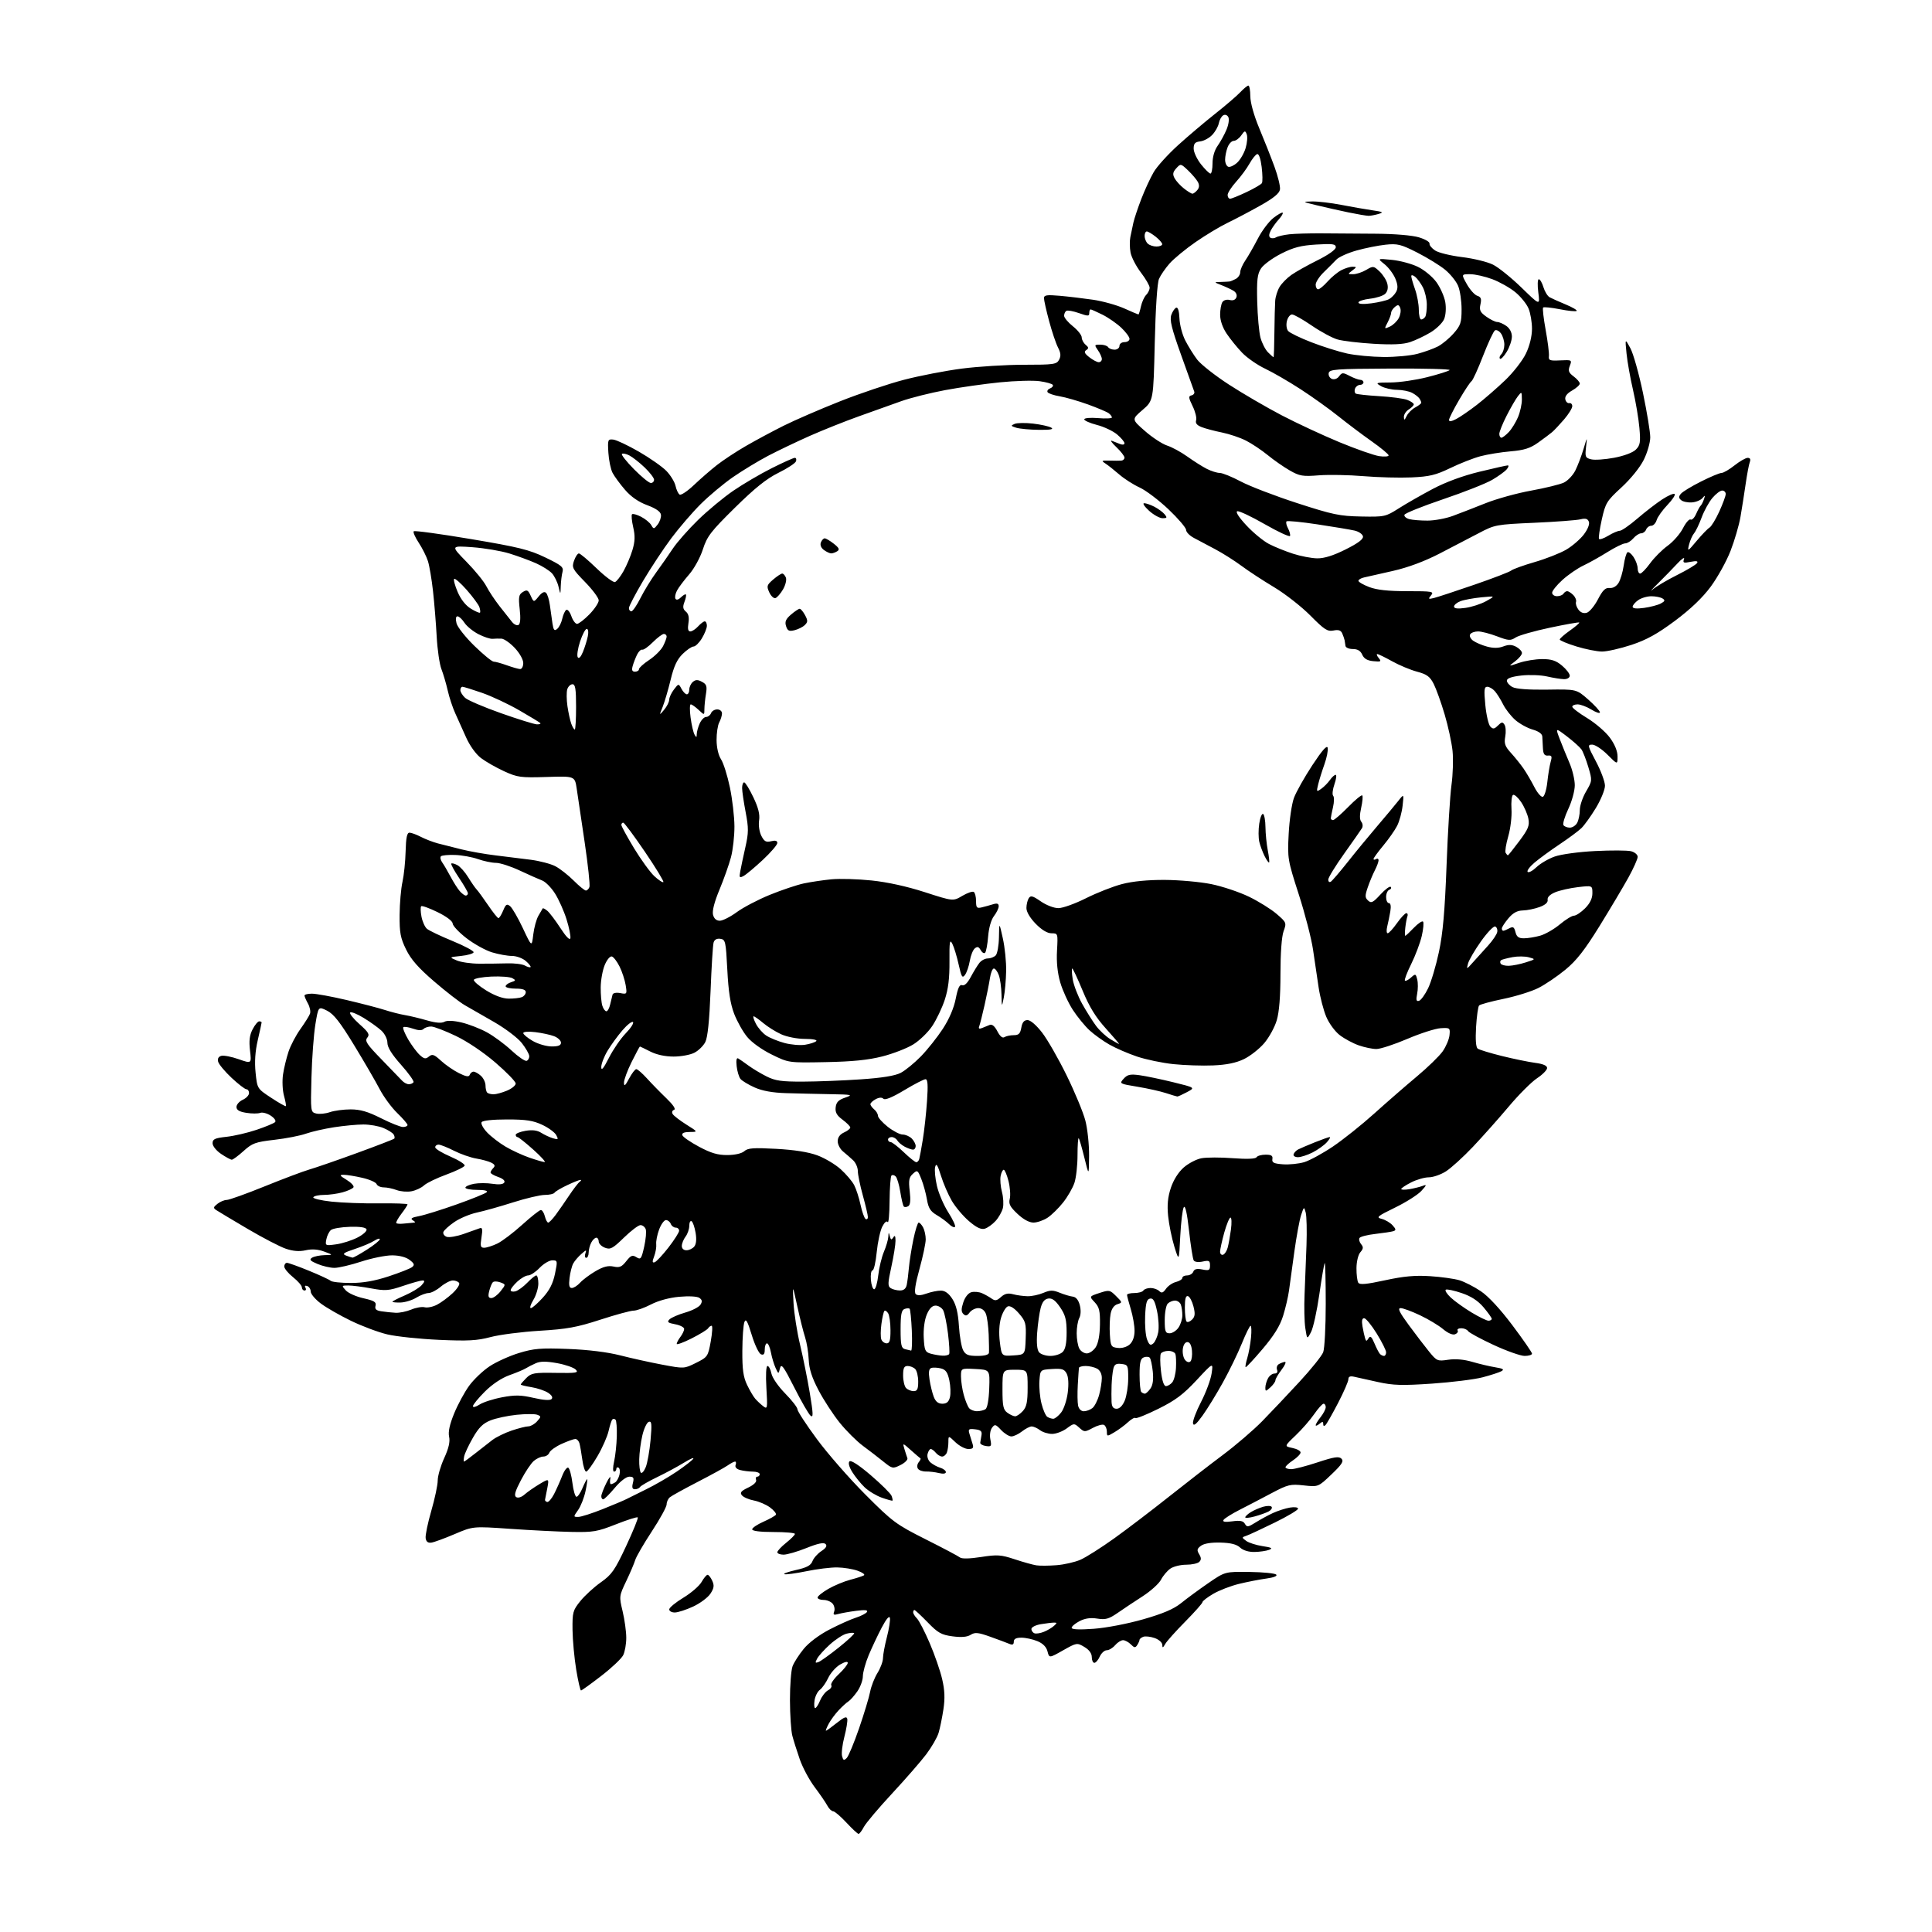 <?xml version="1.0" encoding="UTF-8" standalone="no"?>
<svg 
  version="1.1" 
  xmlns="http://www.w3.org/2000/svg" 
  xmlns:xlink="http://www.w3.org/1999/xlink" 
  xmlns:svg="http://www.w3.org/2000/svg"
  xmlns:rdf="http://www.w3.org/1999/02/22-rdf-syntax-ns#"
  xmlns:cc="http://creativecommons.org/ns#"
  xmlns:dc="http://purl.org/dc/elements/1.1/"
  viewBox="0 0 768 768"
  width="768"
  height="768"
>
<style>svg {background-color: white; }</style>"
<path stroke="none" fill="black" fill-rule="evenodd" d="M341.29,729.00C340.93,729.00 338.75,726.98 336.45,724.50C334.14,722.02 331.77,720.00 331.16,720.00C330.56,720.00 329.53,718.99 328.87,717.75C328.21,716.51 325.95,713.21 323.84,710.41C321.73,707.61 319.08,702.66 317.94,699.41C316.81,696.16 315.47,691.92 314.97,690.00C314.46,688.08 314.04,681.69 314.02,675.82C314.01,669.94 314.48,663.88 315.06,662.35C315.64,660.82 317.64,657.71 319.50,655.44C321.51,652.98 325.63,649.89 329.69,647.78C333.44,645.83 338.18,643.71 340.24,643.05C342.29,642.39 344.27,641.37 344.64,640.77C345.11,640.01 343.82,639.88 340.41,640.32C337.71,640.66 334.48,641.24 333.24,641.59C331.42,642.11 331.09,641.92 331.60,640.61C331.94,639.71 331.67,638.31 330.99,637.49C330.31,636.67 328.69,636.00 327.38,636.00C326.07,636.00 325.00,635.57 325.00,635.04C325.00,634.52 326.91,632.98 329.25,631.62C331.59,630.27 335.52,628.63 338.00,627.98C340.48,627.33 342.93,626.54 343.44,626.22C343.96,625.90 342.84,625.08 340.94,624.40C339.05,623.71 335.41,623.12 332.86,623.08C330.30,623.03 324.78,623.71 320.59,624.58C316.39,625.44 312.45,625.98 311.82,625.77C311.19,625.56 313.25,624.82 316.39,624.11C320.74,623.14 322.32,622.29 322.97,620.59C323.43,619.36 325.03,617.55 326.52,616.58C328.38,615.36 328.89,614.49 328.17,613.77C327.45,613.05 325.11,613.54 320.56,615.37C316.94,616.82 312.86,618.00 311.49,618.00C310.12,618.00 309.00,617.57 309.00,617.04C309.00,616.52 310.57,614.83 312.50,613.29C314.42,611.76 316.00,610.16 316.00,609.75C316.00,609.34 312.18,609.00 307.50,609.00C302.20,609.00 299.00,608.60 299.00,607.94C299.00,607.36 301.01,606.00 303.46,604.92C305.91,603.83 308.14,602.58 308.42,602.13C308.70,601.68 307.65,600.38 306.10,599.23C304.54,598.08 301.65,596.84 299.67,596.47C297.69,596.09 295.56,595.18 294.94,594.43C294.04,593.34 294.55,592.70 297.43,591.33C299.60,590.30 300.86,589.08 300.56,588.30C300.29,587.59 300.50,587.00 301.03,587.00C301.56,587.00 302.00,586.55 302.00,586.00C302.00,585.45 300.76,584.99 299.25,584.99C297.74,584.98 295.46,584.69 294.19,584.35C292.78,583.98 292.09,583.21 292.41,582.37C292.70,581.62 292.60,581.00 292.19,581.00C291.78,581.00 290.46,581.69 289.25,582.54C288.04,583.39 282.66,586.34 277.30,589.10C271.94,591.87 266.98,594.60 266.28,595.19C265.57,595.77 265.00,597.04 265.00,598.01C265.00,598.99 262.35,603.82 259.11,608.75C255.88,613.68 252.91,618.79 252.52,620.11C252.13,621.42 250.52,625.20 248.94,628.51C246.11,634.43 246.09,634.60 247.50,640.51C248.29,643.80 248.94,648.52 248.95,651.00C248.96,653.48 248.41,656.61 247.72,657.98C247.03,659.34 243.10,663.05 238.98,666.22C234.87,669.39 231.26,671.99 230.96,671.99C230.67,672.00 229.81,668.29 229.06,663.75C228.31,659.21 227.65,652.11 227.59,647.96C227.51,640.90 227.71,640.16 230.69,636.46C232.45,634.28 236.11,630.92 238.84,629.00C243.21,625.91 244.39,624.22 248.90,614.58C251.70,608.58 253.78,603.45 253.52,603.19C253.25,602.92 249.36,604.16 244.87,605.93C237.45,608.86 235.82,609.14 227.10,608.96C221.82,608.85 210.87,608.30 202.77,607.73C188.05,606.71 188.05,606.71 180.77,609.81C176.77,611.52 172.60,613.05 171.50,613.21C170.12,613.41 169.41,612.86 169.20,611.43C169.04,610.28 170.05,605.40 171.45,600.56C172.85,595.73 174.00,590.31 174.00,588.51C174.00,586.71 175.16,582.71 176.58,579.61C178.37,575.71 178.96,573.11 178.53,571.13C178.10,569.19 178.74,566.23 180.54,561.85C181.99,558.32 184.66,553.38 186.48,550.88C188.29,548.38 191.96,544.89 194.62,543.13C197.29,541.36 202.56,538.98 206.34,537.83C212.25,536.03 214.98,535.81 225.85,536.23C233.84,536.54 241.44,537.48 246.50,538.77C250.90,539.90 258.43,541.57 263.23,542.47C271.96,544.11 271.96,544.11 276.69,541.76C281.29,539.46 281.45,539.23 282.54,533.20C283.15,529.79 283.31,527.00 282.89,527.00C282.46,527.00 281.83,527.46 281.49,528.02C281.14,528.58 278.19,530.39 274.93,532.04C271.67,533.68 269.00,534.66 269.00,534.21C269.00,533.75 269.66,532.51 270.47,531.44C271.28,530.37 271.95,528.96 271.97,528.30C271.99,527.63 270.39,526.79 268.41,526.42C265.45,525.86 265.06,525.52 266.16,524.45C266.90,523.74 269.73,522.52 272.45,521.74C275.17,520.96 277.87,519.56 278.45,518.63C279.24,517.37 279.12,516.69 278.00,515.92C277.12,515.32 273.81,515.15 270.00,515.49C266.03,515.85 261.66,517.04 258.77,518.54C256.17,519.89 253.06,521.00 251.86,521.00C250.67,521.00 244.70,522.62 238.60,524.61C229.31,527.63 225.38,528.34 214.50,529.00C207.35,529.43 198.57,530.56 195.00,531.51C189.64,532.93 186.04,533.13 174.50,532.61C166.80,532.26 157.57,531.29 154.00,530.45C150.43,529.61 143.90,527.17 139.50,525.03C135.10,522.90 129.70,519.80 127.51,518.15C125.31,516.50 123.51,514.37 123.51,513.41C123.50,512.46 122.87,511.46 122.11,511.21C121.27,510.92 121.00,511.18 121.42,511.87C121.80,512.49 121.64,513.00 121.06,513.00C120.48,513.00 120.00,512.44 120.00,511.75C120.00,511.06 118.42,509.24 116.50,507.71C114.57,506.17 113.00,504.26 113.00,503.46C113.00,502.66 113.48,502.00 114.07,502.00C114.66,502.00 118.60,503.41 122.82,505.14C127.04,506.87 130.93,508.67 131.45,509.14C131.97,509.61 135.57,510.00 139.45,510.00C144.37,510.00 148.91,509.20 154.50,507.37C158.90,505.92 163.10,504.26 163.83,503.68C164.89,502.83 164.70,502.27 162.83,500.84C161.38,499.72 158.76,499.04 155.88,499.02C153.34,499.01 147.81,500.13 143.60,501.50C139.38,502.88 134.59,504.00 132.94,504.00C131.29,504.00 128.27,503.30 126.23,502.45C123.31,501.23 122.84,500.71 124.02,499.97C124.83,499.45 127.08,498.99 129.00,498.94C132.50,498.86 132.50,498.86 128.84,497.51C126.37,496.60 124.00,496.44 121.51,497.00C118.99,497.57 116.52,497.37 113.60,496.38C111.26,495.58 104.43,492.03 98.42,488.49C92.42,484.95 86.83,481.61 86.00,481.06C84.70,480.20 84.76,479.86 86.44,478.54C87.51,477.69 89.16,477.00 90.12,477.00C91.07,477.00 97.85,474.57 105.18,471.60C112.50,468.63 120.53,465.61 123.00,464.89C125.47,464.18 133.96,461.24 141.86,458.36C149.75,455.48 156.44,452.90 156.71,452.63C156.98,452.36 156.88,451.61 156.48,450.96C156.08,450.32 154.25,449.17 152.41,448.40C150.57,447.63 147.00,447.00 144.47,447.00C141.95,447.00 136.69,447.50 132.78,448.10C128.87,448.71 123.83,449.86 121.58,450.66C119.34,451.46 113.72,452.56 109.09,453.09C101.55,453.96 100.28,454.42 96.84,457.53C94.72,459.44 92.61,461.00 92.15,461.00C91.68,461.00 89.77,459.97 87.90,458.71C85.97,457.41 84.50,455.57 84.50,454.46C84.50,452.82 85.41,452.40 90.00,451.90C93.03,451.58 98.42,450.32 101.98,449.12C105.55,447.92 108.86,446.54 109.34,446.06C109.84,445.56 109.10,444.46 107.61,443.48C106.19,442.55 104.30,442.05 103.43,442.39C102.56,442.72 100.08,442.72 97.92,442.37C95.13,441.93 94.00,441.25 94.00,440.03C94.00,439.09 95.12,437.81 96.50,437.18C97.87,436.56 99.00,435.36 99.00,434.52C99.00,433.68 98.53,433.00 97.96,433.00C97.38,433.00 94.73,430.96 92.06,428.46C89.40,425.97 86.99,423.08 86.72,422.05C86.40,420.82 86.85,420.01 88.00,419.71C88.97,419.46 92.07,420.06 94.88,421.05C100.00,422.85 100.00,422.85 99.38,417.60C98.93,413.73 99.20,411.52 100.41,409.18C101.31,407.43 102.49,406.00 103.03,406.00C103.56,406.00 104.00,406.20 104.00,406.44C104.00,406.68 103.31,409.84 102.47,413.46C101.44,417.89 101.16,422.10 101.60,426.39C102.25,432.74 102.25,432.74 107.78,436.38C110.82,438.38 113.45,439.88 113.63,439.70C113.80,439.53 113.47,437.66 112.88,435.54C112.30,433.41 112.13,429.63 112.51,427.09C112.89,424.57 113.88,420.48 114.71,418.00C115.54,415.52 117.68,411.48 119.46,409.00C121.23,406.52 122.93,403.80 123.23,402.95C123.54,402.10 123.17,400.30 122.43,398.95C121.68,397.60 121.05,396.16 121.04,395.75C121.02,395.34 122.35,395.00 124.01,395.00C125.66,395.00 131.85,396.13 137.76,397.52C143.67,398.91 150.53,400.69 153.00,401.49C155.47,402.29 159.07,403.20 161.00,403.52C162.93,403.84 166.85,404.78 169.72,405.62C173.19,406.62 175.51,406.81 176.63,406.19C177.70,405.59 180.14,405.68 183.43,406.44C186.25,407.10 190.80,408.86 193.53,410.35C196.26,411.84 200.68,415.10 203.34,417.59C206.00,420.07 208.70,421.92 209.34,421.70C209.98,421.47 210.45,420.59 210.38,419.75C210.31,418.91 208.96,416.58 207.38,414.57C205.80,412.57 200.90,408.86 196.50,406.32C192.10,403.79 186.84,400.76 184.81,399.61C182.78,398.45 177.28,394.19 172.59,390.15C166.32,384.76 163.35,381.38 161.42,377.42C159.18,372.85 158.79,370.76 158.85,363.68C158.89,359.08 159.40,353.18 159.99,350.56C160.57,347.94 161.14,342.47 161.24,338.40C161.38,333.00 161.79,331.00 162.77,331.00C163.50,331.00 165.54,331.75 167.30,332.66C169.06,333.57 172.07,334.73 174.00,335.25C175.93,335.76 180.20,336.84 183.50,337.65C186.80,338.47 192.88,339.54 197.00,340.03C201.12,340.53 207.43,341.31 211.00,341.77C214.57,342.24 218.99,343.40 220.80,344.36C222.62,345.32 225.88,347.88 228.05,350.05C230.22,352.22 232.40,354.00 232.89,354.00C233.38,354.00 234.02,353.38 234.31,352.62C234.60,351.87 233.75,343.88 232.42,334.87C231.09,325.87 229.67,316.25 229.25,313.50C228.50,308.50 228.50,308.50 217.32,308.86C206.95,309.19 205.72,309.02 200.36,306.57C197.18,305.11 193.05,302.75 191.17,301.32C189.16,299.78 186.74,296.41 185.27,293.11C183.90,290.02 181.95,285.70 180.95,283.50C179.94,281.30 178.60,277.25 177.98,274.50C177.35,271.75 176.23,267.93 175.48,266.00C174.72,264.07 173.87,258.23 173.59,253.00C173.31,247.78 172.65,239.68 172.13,235.00C171.61,230.32 170.71,224.96 170.12,223.08C169.53,221.20 167.87,217.90 166.45,215.74C165.02,213.58 164.13,211.54 164.47,211.19C164.82,210.85 175.05,212.24 187.20,214.29C206.12,217.47 210.38,218.52 216.75,221.59C223.23,224.71 224.12,225.44 223.61,227.33C223.29,228.52 222.98,231.07 222.91,233.00C222.80,236.50 222.80,236.50 222.02,233.21C221.59,231.40 220.42,229.02 219.43,227.92C218.44,226.83 215.57,225.02 213.06,223.90C210.55,222.79 205.80,221.04 202.50,220.02C199.20,219.00 192.60,217.88 187.82,217.53C179.15,216.91 179.15,216.91 185.36,223.25C188.78,226.73 192.37,231.14 193.33,233.04C194.30,234.94 196.68,238.53 198.61,241.00C200.55,243.47 202.79,246.31 203.59,247.29C204.40,248.28 205.54,248.78 206.14,248.41C206.84,247.98 207.00,245.75 206.59,242.12C206.05,237.28 206.22,236.34 207.85,235.32C209.48,234.31 209.91,234.52 210.96,236.82C212.18,239.49 212.18,239.49 214.13,237.09C215.43,235.49 216.41,235.01 217.08,235.68C217.62,236.22 218.31,238.43 218.59,240.59C218.88,242.74 219.34,246.00 219.61,247.82C220.02,250.51 220.38,250.93 221.49,250.00C222.25,249.38 223.16,247.55 223.51,245.94C223.87,244.34 224.58,242.76 225.10,242.44C225.62,242.11 226.53,243.23 227.12,244.92C227.71,246.62 228.74,248.00 229.39,248.00C230.05,248.00 232.26,246.29 234.30,244.21C236.33,242.12 238.00,239.63 238.00,238.66C238.00,237.70 235.56,234.42 232.58,231.37C227.53,226.19 227.24,225.62 228.18,222.91C228.74,221.31 229.61,220.00 230.12,220.00C230.62,220.00 233.79,222.66 237.16,225.92C240.52,229.17 243.82,231.62 244.48,231.37C245.14,231.12 246.67,229.16 247.87,227.02C249.07,224.88 250.67,221.11 251.41,218.64C252.43,215.23 252.51,213.05 251.71,209.58C251.13,207.06 250.92,204.74 251.24,204.43C251.56,204.11 253.18,204.56 254.86,205.43C256.53,206.29 258.35,207.79 258.89,208.75C259.82,210.39 259.98,210.37 261.43,208.50C262.28,207.40 262.87,205.66 262.74,204.63C262.58,203.39 260.76,202.12 257.28,200.82C253.82,199.54 250.83,197.47 248.44,194.69C246.45,192.39 244.24,189.37 243.51,187.98C242.78,186.60 242.03,183.00 241.84,179.98C241.52,174.78 241.62,174.51 243.79,174.74C245.05,174.88 249.62,177.04 253.96,179.54C258.30,182.04 263.21,185.48 264.88,187.18C266.54,188.89 268.18,191.56 268.53,193.13C268.87,194.70 269.61,196.26 270.17,196.61C270.73,196.95 273.29,195.24 275.85,192.81C278.41,190.38 282.52,186.80 285.00,184.86C287.48,182.92 292.65,179.51 296.50,177.29C300.35,175.06 307.10,171.44 311.50,169.24C315.90,167.04 325.96,162.68 333.86,159.55C341.76,156.42 353.23,152.56 359.36,150.97C365.49,149.37 375.81,147.38 382.30,146.53C388.79,145.69 399.91,145.00 407.02,145.00C418.89,145.00 420.02,144.84 421.00,143.01C421.79,141.52 421.69,140.29 420.57,138.13C419.75,136.54 418.16,131.82 417.04,127.64C415.92,123.46 415.00,119.36 415.00,118.53C415.00,117.30 416.11,117.13 421.25,117.58C424.69,117.88 430.65,118.59 434.50,119.15C438.35,119.72 443.92,121.27 446.87,122.59C449.82,123.92 452.38,125.00 452.54,125.00C452.71,125.00 453.16,123.56 453.54,121.81C453.93,120.05 454.86,117.99 455.62,117.24C456.38,116.48 457.00,115.19 457.00,114.37C457.00,113.55 455.44,110.83 453.52,108.33C451.61,105.82 449.76,102.25 449.41,100.38C449.06,98.51 449.02,95.75 449.33,94.24C449.63,92.73 450.18,90.15 450.54,88.50C450.91,86.85 452.34,82.58 453.72,79.00C455.11,75.42 457.30,70.67 458.61,68.43C459.91,66.19 464.25,61.39 468.24,57.77C472.23,54.15 478.88,48.52 483.00,45.26C487.12,42.01 491.62,38.15 493.00,36.69C494.38,35.23 495.84,34.03 496.25,34.02C496.66,34.01 497.01,35.91 497.02,38.25C497.03,40.82 498.44,45.86 500.58,51.00C502.54,55.67 505.26,62.56 506.63,66.30C508.00,70.04 508.99,74.09 508.81,75.30C508.59,76.86 506.32,78.73 501.00,81.71C496.88,84.03 491.05,87.10 488.06,88.54C485.07,89.97 479.32,93.42 475.29,96.21C471.27,98.99 466.60,102.84 464.92,104.75C463.24,106.66 461.35,109.41 460.72,110.86C460.02,112.46 459.36,122.54 459.03,136.37C458.50,159.24 458.50,159.24 454.17,162.97C449.83,166.70 449.83,166.70 455.15,171.35C458.07,173.91 462.05,176.51 463.98,177.13C465.92,177.76 469.52,179.72 472.00,181.50C474.48,183.28 477.94,185.47 479.70,186.37C481.46,187.27 483.79,188.00 484.87,188.00C485.95,188.00 489.72,189.53 493.26,191.41C496.79,193.28 506.84,197.14 515.59,199.98C529.79,204.59 532.53,205.16 541.08,205.32C550.42,205.50 550.79,205.41 556.08,202.05C559.06,200.16 565.15,196.68 569.61,194.32C574.75,191.61 581.52,189.12 588.11,187.52C593.82,186.14 598.89,185.00 599.37,185.00C599.85,185.00 599.66,185.70 598.95,186.56C598.24,187.41 595.64,189.30 593.18,190.74C590.71,192.19 581.93,195.66 573.67,198.45C565.41,201.25 558.49,204.03 558.29,204.64C558.08,205.25 558.95,206.02 560.21,206.36C561.47,206.70 564.75,206.96 567.50,206.95C570.25,206.94 574.75,206.11 577.50,205.09C580.25,204.08 586.10,201.81 590.50,200.05C594.90,198.29 603.08,196.03 608.68,195.02C614.28,194.00 620.13,192.57 621.68,191.83C623.23,191.08 625.28,188.91 626.24,186.99C627.19,185.07 628.65,181.25 629.47,178.50C630.96,173.50 630.96,173.50 630.47,177.73C630.03,181.60 630.20,182.01 632.50,182.59C633.89,182.94 638.00,182.66 641.65,181.97C645.60,181.23 649.09,179.91 650.27,178.73C652.00,177.00 652.19,175.85 651.69,170.12C651.38,166.48 650.23,159.68 649.15,155.00C648.06,150.32 646.90,143.80 646.57,140.50C645.97,134.50 645.97,134.50 648.10,138.42C649.27,140.58 651.52,148.59 653.11,156.21C654.70,163.84 656.00,171.77 656.00,173.84C656.00,175.91 654.84,179.94 653.42,182.79C651.91,185.82 648.22,190.38 644.57,193.74C638.68,199.15 638.21,199.92 636.74,206.49C635.89,210.34 635.38,213.81 635.63,214.21C635.87,214.60 637.52,214.04 639.29,212.97C641.05,211.89 643.11,211.01 643.86,211.00C644.61,211.00 647.76,208.82 650.86,206.15C653.96,203.49 658.42,200.04 660.77,198.51C663.12,196.97 665.34,196.01 665.71,196.37C666.07,196.74 664.76,198.72 662.79,200.77C660.83,202.82 658.91,205.51 658.54,206.75C658.17,207.99 657.21,209.00 656.40,209.00C655.60,209.00 654.68,209.68 654.36,210.50C654.05,211.32 653.15,212.00 652.38,212.00C651.61,212.00 650.21,212.90 649.27,214.00C648.33,215.10 646.87,216.00 646.03,216.00C645.19,216.01 642.02,217.56 639.00,219.45C635.98,221.34 631.64,223.77 629.38,224.83C627.11,225.90 623.40,228.45 621.13,230.50C618.86,232.55 617.00,234.86 617.00,235.62C617.00,236.38 617.87,237.00 618.94,237.00C620.01,237.00 621.16,236.55 621.50,236.00C621.84,235.45 622.51,235.00 622.99,235.00C623.47,235.00 624.55,235.69 625.39,236.53C626.23,237.37 626.72,238.61 626.49,239.28C626.25,239.95 626.69,241.33 627.45,242.34C628.36,243.54 629.54,243.96 630.81,243.56C631.88,243.22 633.87,240.82 635.22,238.22C637.11,234.60 638.18,233.55 639.83,233.74C641.14,233.88 642.52,233.10 643.38,231.74C644.15,230.51 645.08,227.37 645.45,224.77C645.82,222.17 646.49,219.81 646.95,219.53C647.41,219.25 648.51,220.12 649.39,221.47C650.28,222.82 651.00,224.85 651.00,225.96C651.00,227.08 651.45,228.00 651.99,228.00C652.54,228.00 654.31,226.17 655.93,223.94C657.55,221.70 660.69,218.56 662.91,216.95C665.13,215.34 667.88,212.20 669.01,209.98C670.15,207.75 671.51,206.20 672.03,206.52C672.56,206.85 673.55,205.85 674.23,204.31C674.90,202.76 675.73,201.28 676.05,201.00C676.38,200.72 676.95,199.60 677.33,198.50C677.90,196.80 677.82,196.72 676.75,198.00C676.06,198.82 674.18,199.60 672.56,199.71C670.94,199.83 669.02,199.44 668.30,198.83C667.26,197.97 667.23,197.42 668.18,196.28C668.84,195.48 672.44,193.29 676.17,191.42C679.90,189.54 683.57,188.00 684.34,188.00C685.10,188.00 687.42,186.65 689.50,185.00C691.58,183.35 693.94,182.00 694.74,182.00C695.70,182.00 695.99,182.58 695.58,183.66C695.22,184.58 694.48,188.51 693.92,192.41C693.36,196.31 692.43,202.20 691.86,205.50C691.29,208.80 689.51,214.88 687.91,219.00C686.31,223.12 682.77,229.50 680.06,233.18C676.76,237.64 672.03,242.15 665.81,246.79C658.80,252.01 654.52,254.37 648.50,256.36C644.09,257.81 638.85,259.00 636.85,259.00C634.85,259.00 630.24,258.08 626.61,256.96C622.97,255.84 620.01,254.60 620.02,254.21C620.03,253.82 621.86,252.21 624.08,250.64C626.30,249.07 627.97,247.64 627.78,247.45C627.60,247.27 622.35,248.20 616.11,249.52C609.87,250.84 603.75,252.59 602.50,253.41C600.46,254.74 599.71,254.70 595.10,252.95C592.29,251.88 588.88,251.00 587.55,251.00C586.21,251.00 584.80,251.52 584.41,252.15C584.01,252.79 584.54,253.92 585.57,254.67C586.60,255.42 589.10,256.49 591.12,257.03C593.63,257.71 595.70,257.68 597.61,256.96C599.69,256.17 601.02,256.21 602.71,257.11C603.97,257.79 605.00,258.90 605.00,259.59C605.00,260.27 603.76,261.77 602.25,262.91C599.50,264.98 599.50,264.98 603.88,263.49C606.28,262.67 610.41,262.00 613.05,262.00C616.75,262.00 618.55,262.59 620.92,264.59C622.62,266.01 624.00,267.81 624.00,268.59C624.00,269.39 623.03,269.99 621.75,269.98C620.51,269.96 617.48,269.48 615.00,268.91C612.52,268.34 607.91,268.17 604.75,268.53C600.88,268.98 599.00,269.64 599.00,270.56C599.00,271.31 600.00,272.47 601.23,273.12C602.65,273.88 607.67,274.25 615.07,274.14C626.68,273.97 626.68,273.97 631.34,278.07C633.90,280.32 636.00,282.62 636.00,283.17C636.00,283.71 634.48,283.23 632.63,282.08C630.78,280.94 628.30,280.00 627.13,280.00C625.96,280.00 625.00,280.42 625.00,280.93C625.00,281.44 627.67,283.48 630.94,285.46C634.21,287.45 638.26,290.94 639.94,293.23C641.90,295.89 643.00,298.59 643.00,300.70C643.00,304.00 643.00,304.00 639.00,300.00C636.80,297.80 634.07,296.00 632.93,296.00C630.99,296.00 631.08,296.41 634.43,302.72C636.39,306.41 638.00,310.74 638.00,312.34C638.00,313.93 636.37,317.91 634.39,321.18C632.40,324.46 629.81,328.06 628.64,329.19C627.46,330.33 623.58,333.21 620.00,335.60C616.42,337.99 611.93,341.27 610.01,342.89C608.08,344.52 606.85,346.19 607.27,346.60C607.68,347.01 609.26,346.17 610.77,344.72C612.29,343.26 615.55,341.36 618.01,340.49C620.54,339.59 627.57,338.63 634.10,338.30C640.48,337.98 646.90,338.01 648.35,338.37C649.81,338.74 651.00,339.74 651.00,340.61C651.00,341.47 649.34,345.17 647.32,348.84C645.29,352.50 640.14,361.17 635.86,368.10C629.96,377.64 626.68,381.84 622.29,385.45C619.11,388.07 614.28,391.35 611.55,392.73C608.83,394.11 602.57,396.06 597.64,397.07C592.72,398.08 588.36,399.27 587.96,399.70C587.56,400.14 587.02,403.99 586.76,408.25C586.47,413.24 586.69,416.30 587.40,416.84C588.01,417.29 592.33,418.61 597.00,419.77C601.67,420.93 607.64,422.15 610.25,422.50C613.40,422.91 615.00,423.60 615.00,424.55C615.00,425.33 613.20,427.17 610.99,428.63C608.79,430.08 603.72,435.15 599.74,439.89C595.76,444.62 589.35,451.82 585.50,455.89C581.65,459.95 576.82,464.34 574.77,465.64C572.72,466.94 569.66,468.00 567.98,468.00C566.30,468.00 563.14,468.91 560.96,470.02C558.78,471.13 557.00,472.32 557.00,472.65C557.00,472.99 558.46,473.02 560.25,472.72C562.04,472.42 564.40,471.83 565.50,471.42C567.25,470.77 567.18,471.03 565.00,473.42C563.62,474.93 558.94,477.90 554.58,480.02C547.45,483.50 546.92,483.94 549.26,484.53C550.69,484.89 552.62,486.03 553.56,487.07C554.95,488.60 555.01,489.04 553.89,489.41C553.12,489.65 549.92,490.14 546.77,490.50C543.61,490.85 540.76,491.58 540.43,492.11C540.10,492.65 540.38,493.75 541.05,494.56C542.03,495.74 541.97,496.39 540.77,497.77C539.91,498.75 539.24,501.48 539.22,504.09C539.20,506.62 539.52,509.22 539.93,509.88C540.49,510.79 543.05,510.56 550.58,508.93C558.02,507.32 562.50,506.91 568.50,507.30C572.90,507.58 578.15,508.32 580.18,508.93C582.20,509.55 586.01,511.50 588.65,513.28C591.66,515.29 596.37,520.38 601.23,526.85C605.50,532.54 609.00,537.60 609.00,538.10C609.00,538.59 607.68,539.00 606.07,539.00C604.46,539.00 598.89,537.03 593.70,534.62C588.51,532.21 583.95,529.74 583.57,529.12C583.19,528.50 581.98,528.00 580.88,528.00C579.78,528.00 579.13,528.40 579.44,528.90C579.74,529.39 579.27,530.07 578.40,530.40C577.44,530.77 575.54,529.94 573.65,528.35C571.92,526.89 567.80,524.41 564.50,522.85C561.20,521.28 557.73,520.00 556.78,520.00C555.48,520.00 556.27,521.64 560.03,526.75C562.76,530.46 566.41,535.23 568.13,537.34C571.14,541.03 571.45,541.16 575.70,540.52C578.57,540.09 581.96,540.39 585.32,541.38C588.17,542.21 592.29,543.18 594.47,543.53C597.50,544.02 598.06,544.38 596.84,545.07C595.97,545.56 592.60,546.65 589.37,547.50C586.14,548.35 577.09,549.47 569.26,550.01C557.31,550.82 553.85,550.72 547.76,549.38C543.77,548.49 539.49,547.55 538.25,547.27C536.68,546.92 536.00,547.23 536.00,548.29C536.00,549.13 534.17,553.34 531.93,557.66C529.69,561.97 527.44,565.93 526.93,566.45C526.35,567.05 526.00,566.91 526.00,566.08C526.00,565.02 525.70,565.00 524.50,566.00C523.67,566.68 523.00,566.92 523.00,566.53C523.00,566.14 523.90,564.67 525.00,563.27C526.10,561.87 527.00,560.12 527.00,559.37C527.00,558.61 526.61,558.00 526.14,558.00C525.66,558.00 523.97,559.88 522.39,562.17C520.80,564.47 517.48,568.28 515.00,570.63C510.50,574.92 510.50,574.92 513.75,575.59C515.54,575.95 517.00,576.76 517.00,577.38C517.00,577.99 515.65,579.40 514.00,580.50C512.35,581.60 511.00,582.84 511.00,583.25C511.00,583.66 512.01,584.01 513.25,584.02C514.49,584.03 519.21,582.81 523.75,581.31C530.38,579.12 532.24,578.84 533.25,579.85C534.25,580.86 533.47,582.10 529.27,586.11C524.04,591.10 524.04,591.10 518.27,590.47C512.93,589.88 511.98,590.11 505.50,593.54C501.65,595.59 495.93,598.57 492.78,600.17C489.64,601.77 486.76,603.58 486.38,604.19C485.90,604.97 486.94,605.14 489.85,604.75C493.00,604.32 494.22,604.57 494.88,605.76C495.66,607.14 496.15,607.08 499.13,605.20C500.98,604.04 504.07,602.35 506.00,601.46C507.93,600.57 510.96,599.59 512.75,599.29C514.58,598.98 516.00,599.17 516.00,599.72C516.00,600.26 511.84,602.74 506.75,605.24C501.66,607.74 496.60,610.09 495.50,610.47C493.55,611.13 493.55,611.18 495.39,612.53C496.42,613.29 499.35,614.23 501.88,614.61C505.50,615.15 506.06,615.47 504.50,616.08C503.40,616.51 500.79,616.89 498.71,616.93C496.34,616.97 494.18,616.31 492.96,615.18C491.59,613.90 489.27,613.31 485.17,613.20C481.46,613.10 478.63,613.56 477.42,614.46C475.83,615.63 475.70,616.21 476.68,617.81C477.55,619.25 477.57,620.03 476.73,620.87C476.11,621.49 473.77,622.00 471.52,622.00C469.28,622.00 466.44,622.70 465.22,623.56C463.99,624.42 462.33,626.39 461.53,627.94C460.73,629.49 457.47,632.44 454.29,634.50C451.10,636.55 446.61,639.54 444.31,641.14C440.79,643.57 439.48,643.94 436.21,643.42C433.52,642.99 431.32,643.30 429.15,644.42C427.42,645.32 426.00,646.51 426.00,647.08C426.00,647.75 429.02,647.89 434.75,647.47C439.74,647.11 448.21,645.48 454.47,643.69C462.32,641.44 466.58,639.62 469.47,637.29C471.69,635.49 476.53,631.93 480.23,629.38C486.96,624.74 486.96,624.74 496.68,624.87C502.03,624.94 506.82,625.42 507.32,625.92C507.88,626.48 506.33,627.10 503.37,627.50C500.69,627.86 495.81,628.82 492.52,629.62C489.24,630.42 484.63,632.20 482.27,633.58C479.92,634.96 478.00,636.44 478.00,636.88C478.00,637.32 474.92,640.79 471.17,644.59C467.41,648.39 463.82,652.40 463.20,653.50C462.27,655.12 462.06,655.19 462.03,653.85C462.01,652.92 460.67,651.73 458.97,651.14C457.31,650.56 455.28,650.34 454.47,650.65C453.66,650.96 452.99,651.50 452.98,651.86C452.98,652.21 452.57,653.14 452.08,653.91C451.32,655.11 450.92,655.07 449.52,653.66C448.61,652.75 447.21,652.00 446.42,652.00C445.63,652.00 444.21,652.90 443.27,654.00C442.33,655.10 440.83,656.00 439.94,656.00C439.05,656.00 437.81,657.12 437.18,658.50C436.56,659.88 435.58,661.00 435.02,661.00C434.46,661.00 434.00,659.97 434.00,658.72C434.00,657.24 432.95,655.81 431.04,654.68C428.13,652.96 428.00,652.98 422.58,656.04C417.08,659.15 417.08,659.15 416.40,656.47C415.96,654.70 414.60,653.31 412.40,652.39C410.56,651.63 407.70,651.00 406.03,651.00C403.91,651.00 403.00,651.48 403.00,652.61C403.00,653.75 402.50,654.00 401.25,653.47C400.29,653.06 396.89,651.79 393.70,650.65C388.82,648.90 387.58,648.78 385.84,649.87C384.42,650.75 382.17,650.94 378.64,650.47C374.21,649.88 372.84,649.11 368.75,644.89C366.13,642.20 363.77,640.00 363.50,640.00C363.22,640.00 363.00,640.42 363.00,640.93C363.00,641.44 363.68,642.54 364.51,643.37C365.34,644.20 367.63,648.62 369.58,653.19C371.54,657.76 373.77,664.20 374.53,667.50C375.55,671.87 375.68,675.13 375.02,679.50C374.52,682.80 373.66,687.01 373.10,688.86C372.54,690.70 370.32,694.54 368.18,697.38C366.03,700.22 359.90,707.26 354.55,713.02C349.20,718.78 344.18,724.74 343.39,726.25C342.60,727.76 341.65,729.00 341.29,729.00zM336.59,698.83C337.31,698.10 339.52,692.77 341.51,687.00C343.50,681.23 345.47,674.70 345.89,672.50C346.31,670.30 347.63,666.92 348.83,665.00C350.02,663.08 350.99,660.44 351.00,659.14C351.00,657.85 351.70,654.09 352.55,650.79C353.41,647.49 353.95,644.05 353.75,643.15C353.52,642.11 352.32,643.53 350.49,647.00C348.90,650.02 346.57,654.98 345.30,658.00C344.04,661.02 343.01,664.78 343.00,666.35C343.00,667.91 342.01,670.61 340.80,672.35C339.59,674.08 338.01,675.86 337.29,676.31C336.57,676.75 334.83,678.32 333.42,679.81C332.02,681.29 330.21,683.74 329.41,685.25C328.61,686.76 328.12,688.00 328.34,688.00C328.55,688.00 330.47,686.61 332.61,684.91C335.58,682.54 336.57,682.16 336.81,683.31C336.97,684.14 336.45,687.33 335.65,690.41C334.85,693.49 334.43,696.94 334.73,698.08C335.18,699.80 335.50,699.93 336.59,698.83zM324.05,679.00C324.44,679.00 325.32,677.63 326.02,675.96C326.71,674.29 328.13,672.47 329.17,671.91C330.21,671.36 330.78,670.45 330.44,669.90C330.10,669.35 331.44,667.38 333.41,665.52C335.39,663.66 337.00,661.63 337.00,661.01C337.00,660.33 335.80,660.60 333.93,661.69C332.24,662.69 330.13,665.08 329.23,667.00C328.33,668.92 326.84,671.05 325.91,671.72C324.99,672.40 324.03,674.31 323.79,675.97C323.55,677.64 323.66,679.00 324.05,679.00zM325.38,660.68C326.27,660.34 329.91,657.72 333.49,654.86C337.06,652.00 339.78,649.45 339.54,649.21C339.29,648.96 337.94,649.05 336.52,649.41C335.11,649.76 332.14,651.69 329.92,653.69C327.71,655.69 325.42,658.22 324.83,659.32C323.95,660.97 324.04,661.20 325.38,660.68zM415.00,648.66C416.38,648.10 418.16,647.04 418.96,646.32C420.25,645.16 420.25,645.00 418.96,645.01C418.16,645.02 415.81,645.30 413.75,645.64C411.68,645.98 410.00,646.84 410.00,647.55C410.00,648.25 410.56,649.03 411.25,649.27C411.94,649.50 413.62,649.23 415.00,648.66zM268.25,640.99C267.01,641.00 266.01,640.44 266.03,639.75C266.04,639.06 268.58,636.97 271.65,635.11C274.73,633.25 277.98,630.44 278.88,628.87C279.77,627.30 280.85,626.01 281.27,626.01C281.70,626.00 282.53,627.07 283.13,628.38C283.99,630.27 283.84,631.31 282.40,633.52C281.40,635.04 278.31,637.34 275.54,638.63C272.77,639.92 269.49,640.98 268.25,640.99zM420.00,622.19C423.02,621.96 427.30,620.98 429.50,620.02C431.70,619.06 437.77,615.21 443.00,611.46C448.23,607.70 457.90,600.34 464.50,595.09C471.10,589.85 480.77,582.35 486.00,578.44C491.23,574.53 498.32,568.45 501.77,564.92C505.22,561.39 511.86,554.38 516.51,549.34C521.17,544.31 525.43,538.99 525.99,537.53C526.55,536.07 527.00,527.40 527.00,518.27C527.00,509.14 526.81,501.85 526.59,502.08C526.36,502.31 525.40,507.90 524.46,514.50C523.51,521.10 522.03,527.85 521.16,529.50C519.58,532.50 519.58,532.50 518.89,528.00C518.50,525.52 518.37,519.45 518.59,514.50C518.81,509.55 519.15,500.77 519.35,495.00C519.55,489.23 519.41,483.38 519.04,482.00C518.38,479.57 518.34,479.59 517.21,483.00C516.58,484.93 515.37,491.45 514.53,497.50C513.69,503.55 512.73,510.51 512.41,512.96C512.08,515.41 511.03,519.95 510.06,523.05C508.82,527.05 506.45,530.88 501.90,536.24C498.38,540.40 495.34,543.65 495.15,543.47C494.96,543.28 495.26,541.64 495.82,539.82C496.37,537.99 497.04,534.36 497.29,531.75C497.55,529.14 497.47,527.01 497.13,527.01C496.78,527.02 495.21,530.20 493.64,534.08C492.07,537.97 488.69,544.91 486.14,549.51C483.59,554.12 479.95,560.05 478.05,562.69C475.59,566.12 474.49,567.02 474.24,565.83C474.04,564.92 475.48,561.09 477.42,557.33C479.37,553.57 481.26,548.48 481.63,546.00C482.30,541.50 482.30,541.50 475.66,548.64C470.37,554.32 467.26,556.65 460.47,560.02C455.76,562.35 451.66,564.00 451.35,563.68C451.04,563.37 449.70,564.13 448.37,565.36C447.05,566.59 444.62,568.38 442.98,569.35C440.08,571.07 440.00,571.06 440.00,569.12C440.00,568.02 439.51,566.82 438.91,566.45C438.32,566.08 436.32,566.59 434.47,567.59C431.20,569.34 431.04,569.34 429.03,567.53C427.00,565.69 426.90,565.70 424.02,567.83C422.40,569.02 419.80,570.00 418.23,570.00C416.66,570.00 414.51,569.34 413.44,568.53C412.37,567.72 410.90,567.05 410.16,567.03C409.42,567.01 407.67,567.90 406.27,569.00C404.87,570.10 402.97,571.00 402.04,571.00C401.11,571.00 399.27,569.85 397.95,568.45C395.76,566.11 395.45,566.04 394.33,567.57C393.62,568.53 393.35,570.51 393.69,572.21C394.23,574.90 394.06,575.14 391.89,574.81C390.58,574.62 389.57,574.01 389.66,573.48C389.74,572.94 389.97,571.60 390.16,570.50C390.43,568.94 389.87,568.43 387.61,568.17C385.09,567.88 384.81,568.10 385.36,569.92C385.71,571.06 386.28,572.90 386.62,574.00C387.11,575.60 386.77,576.00 384.92,576.00C383.65,576.00 381.35,574.79 379.80,573.31C377.00,570.63 377.00,570.63 377.00,573.23C377.00,574.66 376.73,576.55 376.39,577.42C376.06,578.29 375.21,579.00 374.52,579.00C373.82,579.00 372.68,578.33 372.00,577.50C371.32,576.67 370.41,576.00 369.99,576.00C369.58,576.00 369.00,576.87 368.73,577.94C368.44,579.04 368.93,580.51 369.86,581.32C370.76,582.12 372.51,583.07 373.75,583.45C374.99,583.83 376.00,584.61 376.00,585.18C376.00,585.82 374.93,585.97 373.25,585.56C371.74,585.19 369.40,584.92 368.06,584.95C366.72,584.98 365.28,584.46 364.87,583.79C364.45,583.12 364.60,581.98 365.20,581.26C365.80,580.54 366.11,579.85 365.89,579.73C365.67,579.60 363.98,578.15 362.13,576.50C358.78,573.51 358.77,573.51 359.52,576.00C359.93,577.38 360.47,579.01 360.70,579.64C360.94,580.27 359.71,581.50 357.97,582.37C354.89,583.90 354.70,583.86 351.15,581.00C349.14,579.37 345.48,576.55 343.01,574.73C340.54,572.90 336.40,568.78 333.81,565.57C331.22,562.36 327.44,556.56 325.41,552.69C322.74,547.62 321.64,544.20 321.48,540.47C321.35,537.62 320.70,533.63 320.04,531.61C319.37,529.59 317.97,524.01 316.93,519.22C315.03,510.50 315.03,510.50 315.44,518.00C315.67,522.12 316.84,529.55 318.03,534.50C319.22,539.45 320.96,548.09 321.90,553.70C323.29,562.09 323.35,563.70 322.21,562.76C321.44,562.12 318.53,557.08 315.74,551.55C311.44,543.06 310.56,541.87 310.06,543.90C309.46,546.30 309.46,546.30 308.29,543.74C307.65,542.33 306.82,539.56 306.45,537.59C306.08,535.62 305.38,534.00 304.89,534.00C304.40,534.00 304.00,535.11 304.00,536.47C304.00,538.26 303.58,538.78 302.50,538.36C301.67,538.04 300.02,534.59 298.83,530.68C297.15,525.15 296.51,524.01 295.91,525.54C295.49,526.62 295.12,531.77 295.09,537.00C295.05,544.39 295.47,547.39 296.97,550.50C298.02,552.70 299.48,555.17 300.20,556.00C300.91,556.83 302.32,558.15 303.33,558.94C305.08,560.31 305.14,560.00 304.65,551.69C304.35,546.50 304.53,543.00 305.10,543.00C305.62,543.00 306.32,544.35 306.65,545.99C306.98,547.67 309.38,551.14 312.12,553.93C314.81,556.66 317.00,559.49 317.00,560.23C317.00,560.97 320.47,566.29 324.71,572.04C328.95,577.79 337.61,587.70 343.96,594.07C354.87,605.00 356.18,605.97 368.00,611.92C374.88,615.37 381.01,618.62 381.63,619.13C382.34,619.70 385.53,619.63 390.00,618.93C396.45,617.93 397.90,618.03 403.37,619.84C406.74,620.96 410.62,622.04 412.00,622.25C413.38,622.46 416.98,622.43 420.00,622.19zM498.75,602.81C496.69,603.38 495.00,603.53 495.00,603.16C495.00,602.79 495.98,601.87 497.18,601.12C498.38,600.37 500.63,599.39 502.17,598.95C503.71,598.51 505.22,598.54 505.51,599.02C505.81,599.51 505.26,600.32 504.28,600.84C503.30,601.36 500.81,602.25 498.75,602.81zM229.86,603.00C230.95,603.00 235.34,601.60 239.61,599.89C243.88,598.18 248.08,596.41 248.94,595.95C249.80,595.49 253.37,593.72 256.88,592.01C260.39,590.30 265.87,587.12 269.07,584.95C272.26,582.78 275.20,580.49 275.59,579.86C275.98,579.23 274.32,579.93 271.90,581.43C269.48,582.93 264.69,585.51 261.25,587.17C257.81,588.83 254.75,590.60 254.44,591.09C254.13,591.59 253.22,592.00 252.42,592.00C251.36,592.00 251.13,591.31 251.59,589.50C252.11,587.44 251.85,587.00 250.16,587.00C248.94,587.00 246.56,588.84 244.34,591.50C242.27,593.98 240.22,596.00 239.79,596.00C239.35,596.00 239.01,595.44 239.03,594.75C239.04,594.06 239.95,591.70 241.04,589.50C242.13,587.30 242.84,586.51 242.61,587.75C242.38,588.99 242.48,589.99 242.84,589.98C243.20,589.98 243.99,589.64 244.59,589.23C245.19,588.83 245.93,587.49 246.24,586.25C246.56,585.01 246.40,583.75 245.91,583.44C245.41,583.13 245.00,583.36 245.00,583.94C245.00,584.52 244.60,585.00 244.11,585.00C243.58,585.00 243.59,583.32 244.12,580.96C244.62,578.73 245.10,574.24 245.19,570.97C245.28,567.70 245.05,564.72 244.68,564.35C244.31,563.97 243.74,563.93 243.41,564.26C243.09,564.58 242.42,566.65 241.92,568.85C241.43,571.05 239.42,575.59 237.46,578.93C235.51,582.27 233.50,585.00 233.01,585.00C232.52,585.00 231.83,582.86 231.48,580.25C231.12,577.64 230.61,574.71 230.35,573.75C230.08,572.79 229.33,572.01 228.68,572.02C228.03,572.03 225.58,572.92 223.23,573.98C220.89,575.04 218.70,576.61 218.38,577.46C218.05,578.31 216.98,579.00 216.00,579.00C215.02,579.00 213.31,579.79 212.19,580.75C211.07,581.71 208.76,585.17 207.06,588.43C204.72,592.90 204.27,594.55 205.21,595.13C205.95,595.58 207.31,595.16 208.48,594.12C209.59,593.13 212.25,591.27 214.39,589.99C218.29,587.66 218.29,587.66 217.56,591.58C217.15,593.74 216.75,595.79 216.66,596.15C216.57,596.51 216.95,596.92 217.50,597.06C218.05,597.20 219.29,595.78 220.25,593.91C221.21,592.03 222.66,588.78 223.48,586.68C224.29,584.58 225.39,583.12 225.91,583.44C226.43,583.77 227.17,586.50 227.55,589.52C227.92,592.53 228.65,595.00 229.17,595.00C229.68,595.00 230.76,593.42 231.56,591.50C232.37,589.58 233.19,588.00 233.39,588.00C233.59,588.00 233.31,590.14 232.75,592.75C232.20,595.36 230.88,598.74 229.81,600.25C227.88,602.98 227.88,603.00 229.86,603.00zM354.77,596.52C354.62,596.64 352.71,596.12 350.53,595.35C348.35,594.58 345.28,592.73 343.71,591.23C342.14,589.73 339.93,587.00 338.80,585.18C337.52,583.11 337.10,581.50 337.68,580.92C338.27,580.33 341.48,582.42 346.19,586.46C350.36,590.03 354.05,593.70 354.41,594.62C354.76,595.54 354.92,596.39 354.77,596.52zM256.69,583.22C257.35,581.60 258.21,576.78 258.60,572.51C259.18,566.07 259.06,564.81 257.90,565.20C257.13,565.45 255.98,567.88 255.35,570.58C254.71,573.29 254.15,577.56 254.10,580.08C254.04,582.60 254.34,585.00 254.75,585.41C255.16,585.82 256.03,584.84 256.69,583.22zM184.46,581.00C184.65,581.00 186.65,579.54 188.90,577.75C191.15,575.96 194.23,573.56 195.74,572.41C197.26,571.26 200.72,569.57 203.43,568.66C206.14,567.75 209.11,567.00 210.02,567.00C210.94,567.00 212.50,566.11 213.48,565.02C215.15,563.17 215.16,563.00 213.57,562.39C212.64,562.03 208.95,562.04 205.37,562.40C201.79,562.77 197.10,563.77 194.95,564.64C191.97,565.83 190.30,567.49 187.97,571.56C186.28,574.51 184.72,577.83 184.51,578.96C184.29,580.08 184.27,581.00 184.46,581.00zM418.68,563.98C419.33,563.99 420.73,562.88 421.81,561.51C422.89,560.15 424.07,556.57 424.45,553.57C424.88,550.13 424.71,547.33 424.00,546.00C423.06,544.24 422.11,543.95 418.19,544.20C413.50,544.50 413.50,544.50 413.18,548.95C413.01,551.40 413.38,555.45 414.01,557.94C414.63,560.43 415.68,562.81 416.32,563.22C416.97,563.63 418.03,563.98 418.68,563.98zM403.54,563.00C404.17,563.00 405.55,562.05 406.60,560.90C408.09,559.24 408.50,557.27 408.50,551.65C408.50,544.50 408.50,544.50 403.50,544.50C398.50,544.50 398.50,544.50 398.50,552.33C398.50,558.93 398.81,560.39 400.44,561.58C401.51,562.36 402.90,563.00 403.54,563.00zM388.37,560.98C389.54,560.98 391.05,560.62 391.73,560.19C392.48,559.71 393.07,556.49 393.23,551.95C393.50,544.50 393.50,544.50 387.75,544.20C382.00,543.90 382.00,543.90 382.01,547.20C382.01,549.02 382.51,552.30 383.11,554.50C383.71,556.70 384.67,559.06 385.23,559.75C385.79,560.44 387.20,560.99 388.37,560.98zM430.83,561.00C431.81,561.00 433.34,560.44 434.23,559.75C435.12,559.06 436.32,556.70 436.92,554.50C437.51,552.30 437.99,549.28 437.99,547.79C438.00,546.12 437.25,544.67 436.07,544.04C435.00,543.47 432.98,543.00 431.57,543.00C430.15,543.00 428.95,543.34 428.89,543.75C428.83,544.16 428.63,547.20 428.44,550.50C428.25,553.80 428.30,557.51 428.56,558.75C428.84,560.07 429.78,561.00 430.83,561.00zM190.59,558.35C192.01,557.42 196.05,556.11 199.56,555.45C204.78,554.47 207.07,554.52 212.12,555.68C216.07,556.59 218.64,556.76 219.25,556.15C219.87,555.53 219.36,554.63 217.86,553.64C216.56,552.80 213.59,551.80 211.25,551.42C208.91,551.05 207.00,550.58 207.00,550.37C207.00,550.17 207.99,549.01 209.21,547.79C211.20,545.80 212.34,545.60 220.87,545.74C229.18,545.87 230.14,545.71 228.85,544.42C228.04,543.61 224.70,542.46 221.44,541.87C217.15,541.10 214.80,541.10 213.00,541.90C211.62,542.50 209.82,543.42 209.00,543.94C208.18,544.46 205.25,545.68 202.50,546.66C199.40,547.77 195.70,550.24 192.75,553.17C190.14,555.78 188.00,558.39 188.00,558.98C188.00,559.58 189.14,559.30 190.59,558.35zM443.88,560.00C445.05,560.00 446.26,558.78 447.11,556.75C447.85,554.96 448.47,551.02 448.48,548.00C448.50,542.76 448.37,542.49 445.78,542.19C443.64,541.94 442.96,542.36 442.55,544.19C442.26,545.46 441.96,548.30 441.88,550.50C441.80,552.70 441.79,555.74 441.86,557.25C441.96,559.23 442.53,560.00 443.88,560.00zM374.60,558.00C376.30,558.00 377.14,557.28 377.61,555.43C377.96,554.01 377.86,550.99 377.38,548.72C376.69,545.50 375.95,544.45 374.00,543.96C372.62,543.62 370.91,543.54 370.18,543.80C369.24,544.13 369.05,545.43 369.50,548.38C369.84,550.65 370.60,553.74 371.18,555.25C371.92,557.17 372.95,558.00 374.60,558.00zM455.11,554.00C455.54,554.00 456.53,553.08 457.32,551.96C458.28,550.59 458.58,548.37 458.25,545.21C457.98,542.62 457.44,540.15 457.05,539.72C456.65,539.29 455.58,539.22 454.67,539.57C453.36,540.08 453.00,541.55 453.00,546.44C453.00,549.86 453.30,552.97 453.67,553.33C454.03,553.70 454.68,554.00 455.11,554.00zM363.20,553.00C364.62,553.00 365.00,552.19 365.00,549.20C365.00,547.11 364.46,544.86 363.80,544.20C363.14,543.54 361.79,543.00 360.80,543.00C359.38,543.00 359.00,543.81 359.00,546.80C359.00,548.89 359.54,551.14 360.20,551.80C360.86,552.46 362.21,553.00 363.20,553.00zM505.00,551.50C503.14,553.18 503.00,553.19 503.00,551.59C503.00,550.64 503.47,549.00 504.04,547.93C504.60,546.87 505.78,546.00 506.64,546.00C507.61,546.00 508.00,545.44 507.65,544.53C507.34,543.72 507.63,542.72 508.29,542.31C508.96,541.90 510.05,541.47 510.73,541.37C511.41,541.27 510.85,542.65 509.48,544.44C508.12,546.22 507.00,548.14 507.00,548.69C507.00,549.24 506.10,550.50 505.00,551.50zM463.48,551.00C464.18,551.00 465.31,550.33 466.00,549.50C466.68,548.68 467.35,546.09 467.47,543.75C467.59,541.41 467.49,538.94 467.24,538.25C466.99,537.56 465.74,537.00 464.45,537.00C463.17,537.00 461.83,537.47 461.47,538.05C461.11,538.63 461.13,541.78 461.51,545.05C461.95,548.86 462.66,551.00 463.48,551.00zM473.23,541.17C473.73,540.67 474.00,538.73 473.82,536.88C473.61,534.69 472.97,533.50 472.00,533.50C471.10,533.50 470.37,534.62 470.18,536.31C470.00,537.86 470.41,539.79 471.09,540.60C471.83,541.50 472.68,541.72 473.23,541.17zM374.69,538.90C375.90,538.96 377.08,538.66 377.31,538.25C377.55,537.84 377.34,534.18 376.84,530.12C376.34,526.07 375.48,521.91 374.93,520.87C374.38,519.84 373.02,519.00 371.91,519.00C370.55,519.00 369.42,520.15 368.40,522.58C367.50,524.74 367.02,528.40 367.20,531.79C367.47,536.83 367.76,537.49 370.00,538.11C371.38,538.49 373.49,538.85 374.69,538.90zM388.54,539.00C391.38,539.00 393.04,538.55 393.12,537.75C393.19,537.06 393.14,533.82 393.02,530.54C392.89,527.26 392.40,523.55 391.92,522.29C391.38,520.88 390.22,520.00 388.88,520.00C387.69,520.00 386.14,520.79 385.43,521.75C384.45,523.08 383.85,523.22 382.96,522.34C382.07,521.46 382.06,520.35 382.93,517.70C383.62,515.61 384.91,513.99 386.15,513.67C387.29,513.37 389.18,513.55 390.36,514.06C391.54,514.58 393.26,515.54 394.19,516.21C395.57,517.19 396.26,517.07 397.91,515.58C399.39,514.24 400.67,513.95 402.71,514.48C404.25,514.89 406.85,515.24 408.50,515.27C410.15,515.30 412.96,514.70 414.75,513.94C417.47,512.79 418.53,512.78 421.25,513.88C423.04,514.61 425.38,515.31 426.46,515.43C427.73,515.58 428.70,516.77 429.24,518.84C429.74,520.76 429.65,522.78 429.03,523.94C428.46,525.00 428.00,527.73 428.00,530.00C428.00,532.27 428.47,535.00 429.04,536.07C429.60,537.13 430.94,538.00 432.01,538.00C433.08,538.00 434.67,536.90 435.55,535.56C436.57,534.01 437.18,530.74 437.25,526.56C437.33,521.10 436.98,519.61 435.16,517.67C432.96,515.33 432.96,515.33 437.03,513.99C440.92,512.71 441.21,512.76 443.67,515.22C446.20,517.74 446.21,517.80 444.16,518.45C442.83,518.87 441.85,520.27 441.47,522.31C441.14,524.07 441.01,527.75 441.19,530.50C441.48,535.16 441.69,535.52 444.34,535.82C446.02,536.02 447.96,535.44 449.09,534.42C450.31,533.31 451.00,531.36 451.00,529.00C451.00,526.98 450.33,523.11 449.51,520.41C448.69,517.71 448.02,515.16 448.01,514.75C448.00,514.34 449.32,514.00 450.94,514.00C452.56,514.00 454.16,513.55 454.50,513.00C454.84,512.45 456.13,512.00 457.36,512.00C458.59,512.00 460.14,512.54 460.81,513.21C461.75,514.15 462.34,513.96 463.49,512.32C464.29,511.17 466.09,509.94 467.48,509.60C468.86,509.25 470.00,508.52 470.00,507.98C470.00,507.44 470.85,507.00 471.89,507.00C472.93,507.00 474.04,506.33 474.35,505.52C474.76,504.45 475.78,504.21 477.96,504.64C480.61,505.17 481.00,504.97 481.00,503.05C481.00,501.13 480.62,500.93 478.10,501.48C476.40,501.85 474.91,501.67 474.52,501.03C474.15,500.43 473.31,495.12 472.66,489.22C471.87,482.17 471.16,478.98 470.57,479.91C470.08,480.69 469.45,485.87 469.17,491.41C468.67,501.50 468.67,501.50 466.81,495.50C465.80,492.20 464.69,486.76 464.35,483.40C463.91,478.98 464.21,475.90 465.43,472.20C466.49,469.03 468.43,465.95 470.54,464.10C472.42,462.45 475.60,460.79 477.60,460.42C479.61,460.04 485.20,460.03 490.04,460.40C495.72,460.82 499.07,460.69 499.48,460.03C499.83,459.46 501.46,459.00 503.10,459.00C505.39,459.00 506.02,459.41 505.79,460.75C505.56,462.16 506.36,462.56 510.00,462.83C512.48,463.01 516.27,462.62 518.44,461.98C520.60,461.33 525.74,458.53 529.86,455.76C533.98,452.98 541.39,447.06 546.34,442.60C551.28,438.15 558.88,431.54 563.21,427.92C567.55,424.30 572.17,419.80 573.49,417.92C574.81,416.04 576.03,413.15 576.20,411.50C576.49,408.60 576.37,408.51 572.67,408.73C570.56,408.86 564.60,410.77 559.43,412.98C554.25,415.19 548.72,417.00 547.13,417.00C545.55,417.00 542.39,416.34 540.11,415.54C537.83,414.74 534.45,412.92 532.59,411.50C530.73,410.09 528.31,406.81 527.22,404.21C526.12,401.62 524.75,396.35 524.17,392.50C523.60,388.65 522.60,381.90 521.95,377.50C521.31,373.10 518.75,363.20 516.27,355.50C511.87,341.84 511.77,341.25 512.27,331.50C512.55,326.00 513.49,319.56 514.36,317.19C515.24,314.82 518.53,308.97 521.67,304.19C525.65,298.15 527.51,296.05 527.78,297.29C527.99,298.27 527.41,301.20 526.49,303.79C525.56,306.38 524.45,309.95 524.01,311.73C523.26,314.81 523.31,314.89 525.20,313.57C526.29,312.81 527.84,311.24 528.65,310.09C529.45,308.94 530.48,308.00 530.94,308.00C531.39,308.00 531.18,309.69 530.46,311.75C529.74,313.81 529.51,315.87 529.95,316.33C530.39,316.78 530.37,318.81 529.90,320.83C529.43,322.85 529.04,324.84 529.02,325.25C529.01,325.66 529.41,326.00 529.91,326.00C530.41,326.00 533.10,323.67 535.90,320.82C538.69,317.97 541.22,315.88 541.52,316.19C541.82,316.49 541.63,318.69 541.09,321.08C540.44,324.01 540.45,325.84 541.14,326.67C541.71,327.35 541.83,328.49 541.41,329.21C540.98,329.92 537.79,334.48 534.32,339.35C530.84,344.22 528.00,348.86 528.00,349.66C528.00,350.46 528.45,350.84 529.01,350.49C529.56,350.15 532.58,346.64 535.71,342.69C538.83,338.73 544.12,332.32 547.45,328.42C550.78,324.53 554.53,320.03 555.80,318.42C558.09,315.50 558.09,315.50 557.56,320.27C557.27,322.89 556.29,326.49 555.38,328.27C554.47,330.05 551.99,333.59 549.86,336.14C547.74,338.69 546.00,341.08 546.00,341.45C546.00,341.82 546.45,341.84 547.00,341.50C547.55,341.16 548.00,341.38 548.00,341.99C548.00,342.60 547.34,344.37 546.54,345.93C545.73,347.49 544.46,350.53 543.72,352.69C542.56,356.06 542.57,356.81 543.83,357.98C545.08,359.15 545.78,358.81 548.73,355.60C550.62,353.53 552.47,352.16 552.84,352.56C553.20,352.95 552.94,353.47 552.25,353.72C551.56,353.97 551.00,355.25 551.00,356.58C551.00,357.91 551.50,359.00 552.11,359.00C552.80,359.00 553.02,360.21 552.68,362.25C552.38,364.04 551.83,366.74 551.45,368.25C551.08,369.76 551.16,370.99 551.63,370.98C552.11,370.97 553.77,369.17 555.31,366.98C556.86,364.79 558.54,363.00 559.03,363.00C559.53,363.00 559.73,363.56 559.47,364.25C559.21,364.94 558.83,366.96 558.63,368.75C558.43,370.54 558.42,372.00 558.62,372.00C558.82,372.00 560.34,370.58 562.00,368.84C563.66,367.11 565.32,365.98 565.68,366.35C566.04,366.71 565.82,369.27 565.18,372.04C564.54,374.81 562.65,379.83 560.99,383.18C559.32,386.54 558.19,389.52 558.47,389.81C558.76,390.09 559.84,389.55 560.87,388.61C562.67,386.99 562.79,387.03 563.37,389.36C563.71,390.70 563.70,393.26 563.34,395.04C562.84,397.54 563.01,398.17 564.10,397.83C564.87,397.59 566.49,395.35 567.70,392.85C568.91,390.35 570.84,383.85 572.00,378.40C573.57,371.03 574.34,362.25 575.03,344.00C575.53,330.52 576.42,316.12 576.99,312.00C577.56,307.88 577.75,301.80 577.41,298.50C577.07,295.20 575.66,288.68 574.27,284.00C572.89,279.32 570.93,273.88 569.93,271.89C568.43,268.94 567.24,268.06 563.30,267.00C560.66,266.30 556.20,264.43 553.38,262.86C550.56,261.29 547.92,260.00 547.51,260.00C547.09,260.00 547.34,260.71 548.06,261.58C549.22,262.97 548.97,263.12 545.94,262.83C543.52,262.60 542.21,261.83 541.51,260.25C540.83,258.70 539.67,258.00 537.76,258.00C536.24,258.00 534.93,257.44 534.85,256.75C534.76,256.06 534.61,255.05 534.50,254.50C534.39,253.95 533.97,252.73 533.56,251.79C533.02,250.55 532.07,250.24 530.07,250.64C527.69,251.11 526.43,250.30 520.91,244.71C517.38,241.15 510.90,236.08 506.50,233.44C502.10,230.81 496.25,226.98 493.50,224.93C490.75,222.89 486.08,219.93 483.12,218.36C480.15,216.79 476.33,214.76 474.62,213.85C472.90,212.95 471.49,211.51 471.49,210.65C471.48,209.79 468.33,206.11 464.49,202.46C460.64,198.82 455.48,194.91 453.00,193.78C450.52,192.65 446.89,190.32 444.92,188.61C442.95,186.90 440.48,184.94 439.42,184.25C437.70,183.13 437.86,183.01 441.00,183.10C442.93,183.16 445.06,183.16 445.75,183.10C446.44,183.05 447.00,182.51 447.00,181.90C447.00,181.30 445.54,179.42 443.75,177.72C441.96,176.03 441.18,174.91 442.00,175.23C442.82,175.55 444.29,176.12 445.25,176.51C446.23,176.91 447.00,176.77 447.00,176.20C447.00,175.64 445.67,174.06 444.05,172.69C442.42,171.33 438.82,169.63 436.05,168.92C433.27,168.20 431.00,167.20 431.00,166.69C431.00,166.17 433.43,165.95 436.50,166.21C439.52,166.46 442.00,166.35 442.00,165.95C442.00,165.56 441.44,164.81 440.75,164.28C440.06,163.75 436.35,162.18 432.50,160.78C428.65,159.39 423.59,157.93 421.26,157.54C418.92,157.15 416.75,156.41 416.44,155.91C416.13,155.40 416.57,154.72 417.43,154.39C418.29,154.06 418.77,153.43 418.49,152.99C418.22,152.55 415.86,151.89 413.25,151.53C410.64,151.17 403.55,151.37 397.50,151.98C391.45,152.58 381.65,153.97 375.71,155.08C369.78,156.19 361.90,158.17 358.21,159.49C354.52,160.81 347.00,163.49 341.50,165.46C336.00,167.42 327.23,170.92 322.00,173.23C316.77,175.55 309.28,179.13 305.34,181.19C301.40,183.26 295.10,187.08 291.34,189.68C287.58,192.29 281.78,197.14 278.46,200.46C275.13,203.78 269.90,209.88 266.82,214.00C263.74,218.12 258.70,225.76 255.61,230.97C252.53,236.18 250.00,241.02 250.00,241.72C250.00,242.42 250.44,243.00 250.98,243.00C251.52,243.00 253.15,240.64 254.59,237.75C256.04,234.86 258.87,230.25 260.88,227.50C262.89,224.75 265.87,220.48 267.51,218.00C269.16,215.53 273.65,210.44 277.50,206.68C281.35,202.93 287.65,197.71 291.51,195.07C295.36,192.43 302.21,188.41 306.74,186.13C311.26,183.86 315.40,182.00 315.95,182.00C316.49,182.00 316.70,182.63 316.40,183.40C316.11,184.16 312.97,186.22 309.43,187.96C304.74,190.27 300.07,194.01 292.15,201.81C282.55,211.27 281.08,213.18 279.40,218.39C278.33,221.69 275.92,226.09 273.90,228.39C271.93,230.65 269.77,233.52 269.11,234.77C268.45,236.02 268.18,237.49 268.52,238.03C268.88,238.62 269.75,238.39 270.68,237.46C271.54,236.60 272.42,236.09 272.65,236.31C272.87,236.54 272.62,237.88 272.08,239.28C271.33,241.25 271.47,242.14 272.65,243.13C273.71,244.01 274.03,245.43 273.66,247.70C273.29,250.00 273.52,251.00 274.41,251.00C275.11,251.00 276.50,250.10 277.50,249.00C278.50,247.90 279.69,247.00 280.15,247.00C280.62,247.00 281.00,247.79 281.00,248.75C280.99,249.71 280.10,251.96 279.01,253.75C277.92,255.54 276.43,257.00 275.70,257.00C274.98,257.00 273.02,258.33 271.37,259.95C269.15,262.12 267.89,264.81 266.60,270.17C265.63,274.17 264.20,279.03 263.43,280.97C262.01,284.50 262.01,284.50 264.01,282.14C265.10,280.84 266.01,279.04 266.02,278.14C266.03,277.24 266.88,275.41 267.90,274.09C269.75,271.67 269.75,271.67 270.91,273.84C271.55,275.03 272.50,276.00 273.04,276.00C273.57,276.00 274.00,275.16 274.00,274.12C274.00,273.09 274.65,271.71 275.44,271.05C276.53,270.14 277.38,270.14 279.05,271.03C280.88,272.01 281.13,272.77 280.63,275.85C280.29,277.86 280.02,280.59 280.01,281.92C280.00,284.35 280.00,284.35 277.69,282.17C276.41,280.98 275.02,280.00 274.59,280.00C274.16,280.00 274.13,282.36 274.52,285.25C274.91,288.14 275.61,291.18 276.08,292.00C276.81,293.28 276.94,293.25 276.97,291.80C276.99,290.86 277.52,288.95 278.16,287.55C278.80,286.15 279.94,285.00 280.69,285.00C281.45,285.00 282.32,284.32 282.64,283.50C282.95,282.67 284.07,282.00 285.11,282.00C286.16,282.00 287.00,282.70 287.00,283.57C287.00,284.43 286.51,286.05 285.90,287.18C285.30,288.30 284.83,291.46 284.85,294.20C284.87,297.19 285.58,300.24 286.62,301.83C287.58,303.29 289.16,308.31 290.14,312.99C291.12,317.67 291.93,324.65 291.95,328.50C291.96,332.35 291.35,337.87 290.57,340.77C289.80,343.67 287.75,349.46 286.01,353.64C283.98,358.51 283.06,362.09 283.44,363.62C283.83,365.18 284.76,366.00 286.14,366.00C287.29,366.00 290.32,364.47 292.87,362.60C295.41,360.73 301.32,357.63 306.00,355.72C310.68,353.81 316.75,351.77 319.50,351.18C322.25,350.60 327.20,349.86 330.50,349.54C333.80,349.22 340.99,349.43 346.47,350.00C352.76,350.65 360.58,352.37 367.65,354.66C378.86,358.28 378.86,358.28 382.51,356.13C384.51,354.95 386.57,354.23 387.08,354.55C387.58,354.86 388.00,356.49 388.00,358.18C388.00,360.84 388.29,361.16 390.25,360.70C391.49,360.40 393.51,359.85 394.75,359.46C396.38,358.96 397.00,359.17 397.00,360.25C397.00,361.06 396.16,362.80 395.14,364.12C394.01,365.56 393.09,368.76 392.80,372.25C392.55,375.41 392.00,378.33 391.59,378.74C391.18,379.15 390.40,378.67 389.84,377.69C389.08,376.32 388.52,376.16 387.50,377.00C386.76,377.61 385.86,379.85 385.51,381.97C385.15,384.08 384.30,386.58 383.61,387.52C382.54,388.99 382.19,388.42 381.07,383.36C380.35,380.14 379.23,376.45 378.56,375.16C377.54,373.19 377.37,374.28 377.43,382.16C377.48,388.87 376.95,393.17 375.56,397.42C374.49,400.68 372.24,405.39 370.56,407.89C368.88,410.40 365.48,413.68 363.00,415.20C360.52,416.72 355.01,418.86 350.73,419.95C345.14,421.37 338.85,422.01 328.23,422.21C313.50,422.50 313.50,422.50 306.79,419.20C302.90,417.30 298.78,414.35 297.02,412.20C295.33,410.17 293.01,406.02 291.84,403.00C290.32,399.04 289.56,394.14 289.12,385.50C288.53,374.18 288.38,373.48 286.34,373.19C284.93,372.99 283.99,373.52 283.66,374.69C283.37,375.69 282.83,384.38 282.46,394.00C281.99,405.83 281.31,412.39 280.37,414.23C279.60,415.74 277.65,417.65 276.03,418.48C274.42,419.32 270.70,420.00 267.76,420.00C264.40,420.00 260.97,419.26 258.50,418.00C256.34,416.90 254.48,416.00 254.37,416.00C254.25,416.00 252.77,418.77 251.08,422.16C249.39,425.55 248.02,429.26 248.04,430.41C248.08,432.00 248.56,431.61 250.07,428.75C251.16,426.69 252.45,425.00 252.94,425.00C253.43,425.00 255.34,426.66 257.17,428.68C259.00,430.70 262.46,434.25 264.87,436.56C267.62,439.21 268.76,440.91 267.94,441.19C267.19,441.44 266.97,442.14 267.42,442.87C267.84,443.55 270.28,445.43 272.84,447.04C277.50,449.96 277.50,449.96 274.17,449.98C271.96,449.99 270.97,450.42 271.23,451.25C271.44,451.94 274.44,454.01 277.89,455.85C282.67,458.40 285.34,459.18 289.19,459.15C292.23,459.13 294.88,458.51 295.89,457.60C297.26,456.36 299.54,456.19 308.53,456.68C315.70,457.07 321.37,457.96 324.88,459.26C327.84,460.35 332.03,462.84 334.20,464.80C336.36,466.75 338.78,469.60 339.56,471.12C340.35,472.65 341.49,476.17 342.08,478.94C342.68,481.71 343.58,484.24 344.08,484.55C344.59,484.86 345.00,484.52 345.00,483.79C345.00,483.06 344.10,479.21 343.00,475.24C341.90,471.27 341.00,466.89 341.00,465.51C341.00,464.13 340.17,462.21 339.15,461.25C338.13,460.29 336.33,458.72 335.15,457.76C333.97,456.80 333.00,454.96 333.00,453.67C333.00,452.13 333.87,450.93 335.50,450.18C336.88,449.56 338.00,448.67 338.00,448.21C338.00,447.75 336.62,446.36 334.94,445.11C332.63,443.40 331.96,442.20 332.19,440.18C332.43,438.13 333.32,437.22 336.00,436.31C339.23,435.21 338.76,435.10 330.00,434.95C324.77,434.86 316.90,434.67 312.50,434.54C307.07,434.38 303.05,433.65 299.99,432.29C297.50,431.18 294.97,429.65 294.35,428.89C293.74,428.12 293.05,425.84 292.83,423.82C292.56,421.45 292.79,420.36 293.46,420.75C294.03,421.08 295.85,422.35 297.50,423.56C299.15,424.78 302.39,426.72 304.71,427.89C308.20,429.64 310.68,429.99 319.21,429.96C324.87,429.94 335.17,429.54 342.11,429.06C350.64,428.48 355.79,427.65 358.04,426.48C359.87,425.54 363.48,422.58 366.08,419.92C368.67,417.26 372.58,412.34 374.78,408.98C377.32,405.09 379.18,400.74 379.92,396.99C380.78,392.64 381.45,391.24 382.48,391.63C383.37,391.97 384.62,390.77 385.91,388.33C387.04,386.22 388.58,383.71 389.34,382.75C390.10,381.79 391.59,381.00 392.66,381.00C393.73,381.00 395.14,380.46 395.80,379.80C396.46,379.14 397.04,375.88 397.10,372.55C397.20,366.50 397.20,366.50 398.64,373.00C399.44,376.57 400.03,382.43 399.96,386.00C399.89,389.57 399.47,394.30 399.03,396.50C398.23,400.50 398.23,400.50 398.11,395.32C398.05,392.46 397.56,388.98 397.02,387.57C396.49,386.15 395.61,385.00 395.07,385.00C394.53,385.00 393.84,386.69 393.53,388.75C393.22,390.81 392.25,395.65 391.39,399.50C390.52,403.35 389.57,407.13 389.27,407.91C388.89,408.90 389.21,409.12 390.36,408.66C391.26,408.30 392.64,407.74 393.43,407.42C394.36,407.04 395.44,407.94 396.47,409.95C397.52,411.97 398.51,412.79 399.29,412.28C399.96,411.85 401.62,411.50 402.98,411.50C404.96,411.50 405.57,410.89 405.99,408.50C406.37,406.37 407.09,405.50 408.47,405.50C409.63,405.50 411.98,407.53 414.27,410.50C416.39,413.25 420.78,420.90 424.01,427.50C427.25,434.10 430.60,442.18 431.45,445.46C432.30,448.74 432.97,455.04 432.93,459.46C432.85,467.50 432.85,467.50 431.06,460.22C430.08,456.22 429.06,452.73 428.81,452.47C428.55,452.21 428.33,455.26 428.33,459.25C428.33,463.24 427.78,468.15 427.11,470.18C426.44,472.20 424.42,475.72 422.61,478.00C420.81,480.28 418.02,483.01 416.42,484.06C414.81,485.12 412.29,485.99 410.82,485.99C409.13,486.00 406.78,484.72 404.46,482.52C401.48,479.72 400.89,478.56 401.40,476.53C401.75,475.15 401.52,471.99 400.90,469.51C400.27,467.03 399.42,465.00 399.00,465.00C398.58,465.00 398.02,466.12 397.76,467.50C397.49,468.87 397.74,471.71 398.29,473.81C398.85,475.91 399.01,478.81 398.65,480.26C398.28,481.72 396.98,484.02 395.74,485.37C394.51,486.73 392.57,488.10 391.44,488.43C389.98,488.84 388.15,487.97 385.18,485.42C382.87,483.45 379.81,479.82 378.37,477.37C376.93,474.91 374.98,470.39 374.03,467.32C372.69,463.02 372.17,462.23 371.74,463.88C371.43,465.05 371.75,468.46 372.45,471.44C373.14,474.43 375.18,479.16 376.98,481.97C378.78,484.78 379.97,487.36 379.62,487.71C379.28,488.06 378.21,487.56 377.25,486.60C376.29,485.64 374.08,484.02 372.35,483.00C369.87,481.54 369.05,480.24 368.48,476.83C368.08,474.45 367.08,470.79 366.25,468.71C364.82,465.09 364.66,464.99 362.88,466.61C361.34,468.00 361.12,469.19 361.63,473.51C362.05,477.06 361.86,478.97 361.06,479.47C360.40,479.87 359.61,479.94 359.29,479.62C358.97,479.30 358.34,476.71 357.89,473.85C357.44,471.00 356.61,468.21 356.05,467.65C355.49,467.09 354.73,466.93 354.37,467.30C354.00,467.66 353.67,472.22 353.62,477.42C353.58,482.62 353.24,486.39 352.87,485.79C352.48,485.16 351.59,485.90 350.72,487.60C349.90,489.20 348.91,493.76 348.51,497.75C348.12,501.74 347.37,505.00 346.84,505.00C346.31,505.00 346.02,506.69 346.19,508.75C346.36,510.81 346.95,512.50 347.50,512.50C348.05,512.50 348.77,510.02 349.11,507.00C349.45,503.98 350.46,499.76 351.36,497.63C352.26,495.50 353.05,492.80 353.12,491.63C353.22,489.74 353.29,489.71 353.72,491.40C354.11,492.92 354.38,493.02 355.09,491.90C355.72,490.89 355.97,491.26 355.98,493.22C355.99,494.72 355.25,499.37 354.33,503.56C352.89,510.10 352.85,511.29 354.08,512.07C354.86,512.56 356.50,512.98 357.73,512.98C359.24,513.00 360.12,512.27 360.44,510.75C360.70,509.51 361.09,506.48 361.30,504.00C361.51,501.52 362.31,496.46 363.07,492.75C363.83,489.04 364.79,486.00 365.19,486.00C365.60,486.00 366.40,486.87 366.96,487.93C367.53,489.00 367.99,491.14 367.99,492.68C367.98,494.23 366.86,499.53 365.50,504.46C363.86,510.38 363.35,513.75 364.01,514.41C364.67,515.07 366.13,514.99 368.32,514.20C370.15,513.54 372.74,513.02 374.07,513.04C375.70,513.07 377.19,514.17 378.61,516.40C380.09,518.73 380.86,521.92 381.19,527.11C381.45,531.18 382.21,535.52 382.87,536.76C383.84,538.57 384.93,539.00 388.54,539.00zM402.83,538.80C407.50,538.50 407.50,538.50 407.73,532.00C407.95,526.09 407.70,525.19 405.05,522.12C403.23,520.01 401.57,518.95 400.62,519.31C399.79,519.63 398.58,521.67 397.93,523.85C397.19,526.31 397.01,529.92 397.45,533.45C398.16,539.10 398.16,539.10 402.83,538.80zM417.55,539.00C419.37,539.00 421.56,538.29 422.43,537.43C423.52,536.34 424.00,533.96 424.00,529.66C424.00,524.65 423.51,522.74 421.42,519.67C419.57,516.95 418.25,515.97 416.71,516.19C415.22,516.41 414.30,517.56 413.67,520.00C413.17,521.92 412.55,526.33 412.29,529.79C411.99,533.89 412.25,536.59 413.04,537.54C413.70,538.34 415.73,539.00 417.55,539.00zM550.17,539.00C550.62,539.00 551.00,538.36 551.00,537.57C551.00,536.78 549.31,533.41 547.25,530.08C545.19,526.75 542.95,524.02 542.27,524.01C541.44,524.00 541.23,525.04 541.61,527.25C541.92,529.04 542.38,531.16 542.64,531.97C543.05,533.26 543.22,533.26 544.01,531.99C544.71,530.86 545.23,531.31 546.37,534.02C547.17,535.93 548.16,537.84 548.58,538.25C548.99,538.66 549.71,539.00 550.17,539.00zM362.17,536.88C362.53,536.95 362.66,533.35 362.46,528.88C362.26,524.41 361.86,520.53 361.59,520.25C361.31,519.98 360.39,520.02 359.54,520.35C358.34,520.81 358.00,522.60 358.00,528.40C358.00,534.66 358.28,535.93 359.75,536.31C360.71,536.56 361.80,536.82 362.17,536.88zM458.41,534.07C459.17,533.44 460.07,531.43 460.41,529.60C460.76,527.77 460.54,523.94 459.92,521.08C459.07,517.12 458.42,515.96 457.16,516.21C455.85,516.45 455.44,517.92 455.21,523.09C455.05,526.70 455.39,530.90 455.97,532.43C456.82,534.65 457.32,534.98 458.41,534.07zM352.47,534.00C353.65,534.00 354.00,532.80 353.98,528.75C353.98,525.86 353.55,522.84 353.04,522.03C352.53,521.22 351.86,520.81 351.56,521.11C351.26,521.41 350.72,523.73 350.38,526.27C350.03,528.81 350.01,531.59 350.34,532.44C350.67,533.30 351.63,534.00 352.47,534.00zM464.94,530.00C466.01,530.00 467.59,529.00 468.44,527.78C469.30,526.56 470.00,524.34 470.00,522.86C470.00,521.38 469.73,519.45 469.39,518.58C469.06,517.71 468.02,517.00 467.09,517.00C466.16,517.00 464.86,517.54 464.20,518.20C463.54,518.86 463.00,521.78 463.00,524.70C463.00,529.28 463.26,530.00 464.94,530.00zM473.87,524.55C475.04,523.39 475.16,522.24 474.43,519.36C473.92,517.32 472.94,515.47 472.25,515.24C471.36,514.95 471.00,516.27 471.00,519.75C471.00,522.45 471.31,524.98 471.69,525.36C472.07,525.74 473.05,525.38 473.87,524.55zM591.69,525.00C592.41,525.00 592.99,524.66 592.99,524.25C592.98,523.84 591.51,521.78 589.74,519.68C587.50,517.04 584.81,515.29 581.03,514.01C578.02,512.99 575.18,512.39 574.73,512.67C574.27,512.95 575.16,514.36 576.70,515.80C578.24,517.24 581.95,519.90 584.94,521.71C587.93,523.52 590.97,525.00 591.69,525.00zM157.28,521.85C158.81,521.93 161.60,521.36 163.47,520.58C165.34,519.79 167.75,519.38 168.82,519.66C169.89,519.94 172.09,519.49 173.71,518.65C175.33,517.81 178.11,515.76 179.90,514.09C181.69,512.42 182.87,510.59 182.52,510.03C182.17,509.46 181.04,509.00 180.02,509.00C178.99,509.00 176.82,510.12 175.18,511.50C173.55,512.88 171.38,514.00 170.36,514.00C169.34,514.01 167.14,514.83 165.49,515.84C163.83,516.86 161.02,517.72 159.24,517.77C157.46,517.82 156.00,517.68 156.00,517.46C156.00,517.24 158.22,516.10 160.93,514.94C163.64,513.77 166.63,511.96 167.58,510.91C168.85,509.51 168.95,509.00 167.98,509.00C167.24,509.00 163.76,509.97 160.25,511.16C154.50,513.10 153.22,513.20 147.56,512.16C144.10,511.52 140.01,511.00 138.48,511.00C135.78,511.00 135.74,511.06 137.46,512.95C138.43,514.03 141.59,515.44 144.49,516.08C148.77,517.04 149.66,517.59 149.28,519.05C148.92,520.41 149.50,520.95 151.65,521.27C153.22,521.51 155.75,521.77 157.28,521.85zM211.02,520.00C211.56,520.00 213.69,518.14 215.75,515.87C218.44,512.91 219.81,510.21 220.61,506.37C221.68,501.18 221.65,501.00 219.55,501.00C218.35,501.00 216.08,502.35 214.50,504.00C212.92,505.65 210.88,507.00 209.96,507.00C209.04,507.00 207.10,508.10 205.65,509.45C204.19,510.80 203.00,512.33 203.00,512.86C203.00,513.38 203.85,513.59 204.90,513.32C205.94,513.04 208.05,511.51 209.59,509.91C211.12,508.31 212.74,507.00 213.19,507.00C213.63,507.00 214.00,508.46 214.00,510.25C213.99,512.04 213.10,514.96 212.01,516.75C210.92,518.54 210.47,520.00 211.02,520.00zM195.32,516.00C196.16,516.00 197.81,514.78 198.98,513.29C201.11,510.59 201.11,510.59 198.89,509.76C197.66,509.31 196.32,509.29 195.90,509.72C195.48,510.15 194.84,511.74 194.46,513.25C193.94,515.35 194.15,516.00 195.32,516.00zM227.31,512.00C228.07,512.00 229.55,511.05 230.59,509.90C231.64,508.74 234.40,506.68 236.73,505.31C239.81,503.51 241.75,503.01 243.87,503.47C246.26,504.00 247.15,503.62 248.94,501.35C250.78,499.01 251.40,498.77 252.99,499.76C254.70,500.83 254.98,500.46 256.08,495.55C256.74,492.59 257.01,489.46 256.67,488.59C256.34,487.71 255.40,487.00 254.60,487.00C253.79,487.00 250.84,489.23 248.04,491.96C243.55,496.33 242.64,496.82 240.47,495.99C239.11,495.47 238.00,494.36 238.00,493.52C238.00,492.69 237.57,492.00 237.04,492.00C236.50,492.00 235.60,492.87 235.04,493.93C234.47,495.00 234.00,496.80 234.00,497.93C234.00,499.07 233.56,500.00 233.03,500.00C232.50,500.00 232.35,499.21 232.70,498.25C233.26,496.72 233.05,496.76 231.08,498.49C229.83,499.58 228.38,501.29 227.85,502.29C227.31,503.28 226.66,505.88 226.40,508.05C226.05,510.98 226.28,512.00 227.31,512.00zM260.24,501.76C260.93,501.53 263.39,498.90 265.71,495.92C268.02,492.94 269.94,489.94 269.96,489.25C269.98,488.56 269.37,488.00 268.61,488.00C267.84,488.00 266.95,487.32 266.64,486.50C266.32,485.68 265.46,485.00 264.73,485.00C264.00,485.00 262.78,486.69 262.01,488.75C261.24,490.81 260.73,493.43 260.86,494.56C260.99,495.70 260.62,497.87 260.04,499.40C259.22,501.54 259.27,502.08 260.24,501.76zM140.13,499.93C140.48,499.97 143.06,498.54 145.86,496.75C148.66,494.96 150.97,493.11 150.98,492.63C150.99,492.16 149.99,492.43 148.75,493.23C147.51,494.04 144.03,495.51 141.02,496.50C136.56,497.98 135.91,498.46 137.52,499.09C138.61,499.51 139.79,499.89 140.13,499.93zM486.20,498.77C486.85,498.55 487.68,497.27 488.03,495.93C488.39,494.60 488.97,491.36 489.32,488.75C489.67,486.14 489.59,484.00 489.14,484.00C488.70,484.00 487.58,486.69 486.66,489.98C485.75,493.28 485.00,496.69 485.00,497.57C485.00,498.45 485.54,498.99 486.20,498.77zM272.88,497.00C273.91,497.00 275.30,496.34 275.97,495.53C276.76,494.58 276.95,492.67 276.51,490.04C276.13,487.82 275.42,485.76 274.91,485.45C274.41,485.14 274.00,485.95 274.00,487.25C274.00,488.55 273.34,490.49 272.53,491.56C271.72,492.63 271.05,494.29 271.03,495.25C271.01,496.31 271.74,497.00 272.88,497.00zM192.47,496.00C193.42,496.00 195.75,495.26 197.65,494.36C199.55,493.46 204.01,490.08 207.57,486.86C211.13,483.64 214.47,481.00 215.00,481.00C215.53,481.00 216.24,482.12 216.59,483.50C216.93,484.88 217.53,486.00 217.92,486.00C218.31,486.00 219.64,484.62 220.89,482.94C222.13,481.26 224.55,477.77 226.27,475.19C227.99,472.61 229.87,470.17 230.45,469.77C231.03,469.36 231.16,469.02 230.74,469.02C230.32,469.01 227.95,469.95 225.48,471.12C223.00,472.28 220.73,473.63 220.43,474.12C220.13,474.60 218.39,475.00 216.56,475.00C214.74,475.00 209.06,476.34 203.93,477.97C198.81,479.60 192.35,481.42 189.56,482.01C186.78,482.61 182.74,484.31 180.58,485.80C178.42,487.28 176.47,489.06 176.25,489.75C176.02,490.44 176.60,491.29 177.54,491.65C178.48,492.01 181.55,491.49 184.37,490.49C187.19,489.50 190.08,488.47 190.78,488.22C191.75,487.87 191.90,488.75 191.40,491.88C190.85,495.37 191.01,496.00 192.47,496.00zM133.62,494.64C136.03,494.31 139.83,493.10 142.07,491.96C144.30,490.83 145.94,489.35 145.71,488.70C145.44,487.91 143.14,487.56 139.08,487.68C135.67,487.78 132.28,488.35 131.55,488.96C130.82,489.56 130.00,491.23 129.73,492.65C129.24,495.19 129.32,495.23 133.62,494.64zM160.25,486.42C161.49,486.28 163.18,486.12 164.00,486.07C165.28,485.98 165.29,485.84 164.07,485.06C163.02,484.40 163.68,483.96 166.57,483.43C168.73,483.02 175.45,480.93 181.50,478.78C187.55,476.63 192.93,474.45 193.45,473.94C194.04,473.35 192.63,473.00 189.70,473.00C187.12,473.00 185.00,472.60 185.00,472.11C185.00,471.62 186.53,470.94 188.40,470.58C190.28,470.23 193.59,470.23 195.78,470.58C198.31,470.98 200.00,470.80 200.45,470.08C200.88,469.39 199.96,468.53 198.08,467.88C196.38,467.29 195.00,466.49 195.00,466.10C195.00,465.72 195.50,464.90 196.11,464.29C196.92,463.48 196.72,462.92 195.36,462.21C194.34,461.67 191.65,460.93 189.39,460.55C187.13,460.18 183.12,458.78 180.47,457.44C177.83,456.10 175.06,455.00 174.33,455.00C173.60,455.00 173.00,455.48 173.00,456.07C173.00,456.67 175.71,458.32 179.03,459.75C182.34,461.18 184.90,462.81 184.71,463.36C184.53,463.92 181.25,465.51 177.44,466.91C173.62,468.30 169.63,470.23 168.57,471.20C167.52,472.18 165.26,473.24 163.56,473.55C161.87,473.87 159.22,473.65 157.67,473.07C156.13,472.48 153.82,472.00 152.54,472.00C151.26,472.00 149.99,471.41 149.71,470.70C149.44,469.98 146.88,468.85 144.03,468.20C141.18,467.54 137.87,467.00 136.67,467.00C134.81,467.01 134.98,467.30 137.80,469.02C139.61,470.13 140.84,471.46 140.51,471.98C140.19,472.50 138.26,473.39 136.21,473.96C134.17,474.52 130.84,474.99 128.81,474.99C126.78,475.00 124.86,475.41 124.55,475.91C124.24,476.42 127.48,477.20 131.74,477.66C136.01,478.12 144.56,478.44 150.75,478.36C156.94,478.28 162.00,478.46 162.00,478.76C162.00,479.06 160.89,480.76 159.54,482.53C158.19,484.30 157.29,485.96 157.54,486.21C157.79,486.46 159.01,486.55 160.25,486.42zM216.50,461.94C217.05,461.94 215.03,459.71 212.00,457.00C208.97,454.29 206.16,452.05 205.75,452.03C205.34,452.01 205.00,451.59 205.00,451.09C205.00,450.59 206.76,449.88 208.92,449.51C211.63,449.06 213.57,449.31 215.17,450.32C216.45,451.13 218.55,452.11 219.84,452.49C221.92,453.11 222.06,452.98 221.12,451.22C220.54,450.14 218.03,448.29 215.54,447.13C211.93,445.43 209.12,445.00 201.57,445.00C195.87,445.00 191.85,445.43 191.45,446.08C191.08,446.68 192.07,448.52 193.64,450.17C195.21,451.82 198.52,454.37 200.99,455.82C203.45,457.28 207.73,459.25 210.49,460.20C213.24,461.15 215.95,461.94 216.50,461.94zM364.23,462.00C364.69,462.00 365.22,461.44 365.41,460.75C365.61,460.06 366.25,456.57 366.83,453.00C367.42,449.43 368.17,442.56 368.50,437.75C368.95,431.31 368.79,429.00 367.91,429.00C367.26,429.00 363.44,430.97 359.44,433.38C354.73,436.21 351.81,437.41 351.18,436.78C350.56,436.16 349.47,436.21 348.11,436.94C346.95,437.56 346.00,438.45 346.00,438.91C346.00,439.38 346.68,440.32 347.50,441.00C348.32,441.68 349.00,442.83 349.00,443.54C349.00,444.25 350.75,446.22 352.89,447.92C355.04,449.61 357.70,451.00 358.82,451.00C359.94,451.00 361.56,451.71 362.43,452.57C363.29,453.44 364.00,454.79 364.00,455.57C364.00,456.36 363.52,457.00 362.93,457.00C362.35,457.00 360.89,456.48 359.68,455.85C358.48,455.22 357.14,454.10 356.70,453.35C356.26,452.61 355.25,452.00 354.45,452.00C353.65,452.00 353.00,452.45 353.00,453.00C353.00,453.55 353.47,454.00 354.04,454.00C354.61,454.00 356.95,455.80 359.24,458.00C361.53,460.20 363.78,462.00 364.23,462.00zM515.96,460.00C514.77,460.00 514.01,459.48 514.23,458.82C514.44,458.17 515.27,457.31 516.06,456.91C516.85,456.50 519.83,455.23 522.69,454.08C525.54,452.94 528.19,452.00 528.59,452.00C528.99,452.00 528.45,452.95 527.40,454.11C526.36,455.26 523.83,457.06 521.79,458.11C519.75,459.15 517.12,460.00 515.96,460.00zM160.19,448.00C161.19,448.00 162.00,447.64 162.00,447.20C162.00,446.76 160.16,444.63 157.91,442.45C155.66,440.28 152.53,436.02 150.95,433.00C149.38,429.98 144.80,422.10 140.78,415.50C135.17,406.29 132.67,403.10 130.01,401.76C126.55,400.03 126.55,400.03 125.36,407.26C124.71,411.24 124.01,420.70 123.81,428.29C123.44,441.91 123.47,442.08 125.70,442.64C126.95,442.95 129.39,442.71 131.13,442.10C132.87,441.50 136.59,441.00 139.40,441.00C143.23,441.01 146.22,441.87 151.44,444.50C155.26,446.43 159.20,448.00 160.19,448.00zM468.00,435.88C467.73,435.86 465.70,435.25 463.50,434.53C461.30,433.80 456.21,432.67 452.19,432.00C444.96,430.81 444.90,430.77 446.68,428.80C448.18,427.14 449.28,426.90 453.00,427.41C455.47,427.75 461.48,429.00 466.34,430.19C475.17,432.36 475.17,432.36 471.84,434.14C470.00,435.12 468.27,435.90 468.00,435.88zM196.20,435.00C197.22,435.00 199.62,434.35 201.53,433.55C203.44,432.75 205.00,431.48 205.00,430.72C205.00,429.95 201.38,426.22 196.97,422.42C192.21,418.32 185.78,413.99 181.22,411.81C176.97,409.78 172.58,408.09 171.45,408.06C170.32,408.03 168.94,408.46 168.39,409.01C167.70,409.70 166.32,409.66 164.14,408.90C162.35,408.28 160.64,408.03 160.33,408.34C160.01,408.65 160.89,410.84 162.27,413.21C163.66,415.57 165.73,418.35 166.88,419.39C168.61,420.96 169.22,421.06 170.52,419.98C171.84,418.89 172.58,419.15 175.29,421.65C177.06,423.28 180.25,425.49 182.39,426.56C185.30,428.01 186.39,428.18 186.73,427.25C186.97,426.56 187.66,426.00 188.25,426.00C188.85,426.00 190.17,426.74 191.17,427.65C192.18,428.57 193.00,430.29 193.00,431.49C193.00,432.69 193.30,433.97 193.67,434.33C194.03,434.70 195.17,435.00 196.20,435.00zM162.51,431.00C163.27,431.00 164.11,430.64 164.38,430.20C164.65,429.75 162.43,426.64 159.44,423.28C155.77,419.17 154.00,416.32 154.00,414.54C154.00,413.06 152.97,410.95 151.63,409.70C150.32,408.49 147.15,406.21 144.57,404.64C142.00,403.06 139.58,402.09 139.20,402.49C138.81,402.88 140.47,404.95 142.88,407.10C146.55,410.37 147.05,411.24 145.99,412.51C144.93,413.79 145.82,415.13 151.62,421.08C155.40,424.97 159.09,428.79 159.82,429.57C160.55,430.36 161.76,431.00 162.51,431.00zM242.06,420.50C243.73,417.20 246.74,412.82 248.73,410.77C250.73,408.72 252.03,406.70 251.63,406.29C251.22,405.88 249.34,407.34 247.46,409.52C245.57,411.71 242.90,415.38 241.52,417.68C240.13,419.98 239.01,422.90 239.01,424.18C239.02,425.81 239.92,424.72 242.06,420.50zM482.24,423.52C477.98,423.70 470.88,423.47 466.47,423.01C462.05,422.55 455.54,421.19 452.00,420.00C448.47,418.81 443.53,416.68 441.04,415.26C438.54,413.84 434.98,411.29 433.13,409.59C431.27,407.89 428.27,404.21 426.45,401.42C424.64,398.62 422.40,393.73 421.47,390.55C420.36,386.73 419.92,382.42 420.18,377.88C420.56,371.05 420.55,371.00 417.99,371.00C416.32,371.00 414.10,369.66 411.70,367.21C409.44,364.89 408.01,362.46 408.02,360.96C408.02,359.61 408.44,357.85 408.94,357.06C409.70,355.87 410.50,356.08 413.73,358.31C415.92,359.83 418.97,361.00 420.73,361.00C422.45,361.00 427.37,359.23 431.68,357.07C435.98,354.91 442.43,352.37 446.00,351.44C450.23,350.33 456.17,349.75 463.00,349.78C468.77,349.81 477.10,350.56 481.50,351.45C485.90,352.34 492.65,354.60 496.51,356.47C500.36,358.34 505.31,361.42 507.50,363.32C511.40,366.68 511.46,366.84 510.24,370.20C509.48,372.31 509.00,378.89 509.00,387.14C509.00,396.13 508.51,402.30 507.52,405.61C506.71,408.35 504.46,412.44 502.52,414.71C500.58,416.97 496.97,419.81 494.48,421.01C491.35,422.52 487.61,423.29 482.24,423.52zM219.25,415.98C221.95,415.99 223.00,415.57 223.00,414.48C223.00,413.64 221.76,412.48 220.25,411.90C218.74,411.32 215.36,410.60 212.75,410.29C210.04,409.96 208.00,410.13 208.00,410.66C208.00,411.18 209.69,412.59 211.75,413.78C213.81,414.98 217.19,415.96 219.25,415.98zM320.00,415.31C321.93,415.01 323.93,414.36 324.45,413.88C325.01,413.36 323.14,412.99 319.95,412.98C316.85,412.97 312.78,412.17 310.50,411.13C308.30,410.13 305.09,408.11 303.36,406.65C301.63,405.19 299.93,404.00 299.58,404.00C299.23,404.00 299.64,405.35 300.50,406.99C301.35,408.64 303.20,410.74 304.62,411.67C306.04,412.60 309.29,413.92 311.85,414.61C314.41,415.30 318.07,415.61 320.00,415.31zM444.83,415.00C445.02,415.00 442.67,412.24 439.62,408.87C435.58,404.40 433.06,400.32 430.39,393.87C428.37,388.99 426.50,385.00 426.23,385.00C425.96,385.00 426.05,386.91 426.42,389.25C426.79,391.59 428.48,395.98 430.16,399.00C431.85,402.02 434.35,406.00 435.73,407.84C437.11,409.67 439.64,412.03 441.37,413.08C443.09,414.13 444.65,414.99 444.83,415.00zM241.05,402.00C241.55,402.00 242.23,400.76 242.56,399.25C242.90,397.74 243.32,395.99 243.50,395.37C243.70,394.72 244.99,394.47 246.58,394.77C249.23,395.28 249.29,395.19 248.71,391.58C248.38,389.55 247.29,386.24 246.30,384.24C245.31,382.24 243.93,380.43 243.24,380.22C242.52,380.00 241.29,381.46 240.40,383.58C239.54,385.65 238.81,389.65 238.79,392.47C238.76,395.30 239.05,398.60 239.44,399.80C239.82,401.01 240.55,402.00 241.05,402.00zM202.17,396.97C204.19,396.99 206.55,396.73 207.42,396.39C208.29,396.06 209.00,395.16 209.00,394.39C209.00,393.43 207.75,393.00 205.00,393.00C202.80,393.00 201.00,392.58 201.00,392.07C201.00,391.55 201.97,390.83 203.16,390.45C205.07,389.84 205.13,389.65 203.67,388.84C202.76,388.33 199.01,388.04 195.34,388.20C191.66,388.37 188.53,388.95 188.36,389.50C188.20,390.05 190.42,391.95 193.28,393.72C196.61,395.77 199.83,396.95 202.17,396.97zM210.90,384.43C211.13,384.20 210.28,383.11 209.01,382.01C207.73,380.90 205.26,380.00 203.51,380.00C201.75,380.00 198.20,379.36 195.61,378.58C193.02,377.80 188.45,375.27 185.45,372.96C182.45,370.65 179.98,368.02 179.95,367.13C179.91,366.16 177.49,364.32 173.94,362.59C170.67,360.99 167.74,359.93 167.43,360.24C167.12,360.54 167.17,362.40 167.54,364.36C167.91,366.32 168.89,368.51 169.72,369.21C170.55,369.92 175.11,372.10 179.86,374.05C184.61,376.00 188.40,378.02 188.27,378.55C188.15,379.07 185.90,379.73 183.27,380.00C178.50,380.50 178.50,380.50 181.54,381.78C183.21,382.49 187.26,383.08 190.54,383.08C193.82,383.09 198.82,383.03 201.66,382.95C204.49,382.86 207.64,383.26 208.65,383.82C209.66,384.39 210.67,384.66 210.90,384.43zM585.56,382.50C587.04,380.85 589.73,377.87 591.55,375.87C593.37,373.87 595.00,371.45 595.18,370.47C595.36,369.50 594.98,368.52 594.34,368.30C593.70,368.08 591.17,370.73 588.71,374.20C586.26,377.66 583.94,381.62 583.57,383.00C582.90,385.44 582.95,385.43 585.56,382.50zM599.81,383.92C601.29,383.88 604.30,383.27 606.50,382.57C610.50,381.30 610.50,381.30 607.74,380.54C606.23,380.12 603.31,380.10 601.25,380.48C599.20,380.87 597.17,381.40 596.74,381.66C596.32,381.92 596.23,382.56 596.54,383.07C596.86,383.58 598.33,383.97 599.81,383.92zM211.98,371.50C212.31,368.75 213.23,365.38 214.04,364.00C214.84,362.62 215.60,361.32 215.73,361.11C215.85,360.89 216.68,361.32 217.58,362.06C218.47,362.81 220.82,365.91 222.80,368.96C225.04,372.41 226.52,373.92 226.73,372.95C226.92,372.10 226.23,368.72 225.21,365.45C224.19,362.18 222.13,357.57 220.64,355.21C219.15,352.85 216.84,350.51 215.52,350.01C214.20,349.51 210.19,347.72 206.60,346.05C203.02,344.37 198.77,343.00 197.17,343.00C195.56,343.00 192.36,342.33 190.04,341.52C187.73,340.70 183.62,339.95 180.91,339.86C178.20,339.76 175.67,340.00 175.28,340.39C174.89,340.78 175.11,341.86 175.77,342.80C176.44,343.73 177.94,346.30 179.11,348.50C180.28,350.70 181.93,353.29 182.77,354.25C183.62,355.21 184.69,356.00 185.15,356.00C185.62,356.00 186.00,355.60 186.00,355.10C186.00,354.61 184.41,351.84 182.47,348.96C180.53,346.08 179.15,343.52 179.39,343.28C179.63,343.04 180.73,343.32 181.82,343.91C182.92,344.49 184.86,346.67 186.12,348.74C187.39,350.81 188.90,352.99 189.47,353.58C190.05,354.17 192.09,356.98 194.01,359.80C195.93,362.63 197.78,364.96 198.13,364.97C198.47,364.99 199.32,363.64 200.01,361.98C201.06,359.43 201.49,359.16 202.79,360.23C203.64,360.93 205.92,364.88 207.86,369.00C211.39,376.50 211.39,376.50 211.98,371.50zM605.77,372.99C607.27,372.99 610.16,372.53 612.19,371.96C614.22,371.40 617.75,369.38 620.04,367.47C622.32,365.56 624.86,364.00 625.67,364.00C626.49,364.00 628.47,362.68 630.08,361.08C632.04,359.11 633.00,357.15 633.00,355.07C633.00,351.98 633.00,351.98 627.25,352.65C624.09,353.02 620.02,353.94 618.21,354.69C616.13,355.56 615.03,356.65 615.21,357.67C615.40,358.73 614.30,359.72 612.00,360.56C610.08,361.27 607.08,361.88 605.34,361.92C603.09,361.98 601.43,362.89 599.59,365.08C598.17,366.77 597.00,368.57 597.00,369.08C597.00,369.58 597.25,370.00 597.57,370.00C597.88,370.00 598.96,369.56 599.96,369.02C601.47,368.22 601.90,368.48 602.42,370.52C602.89,372.40 603.69,373.00 605.77,372.99zM263.70,350.64C263.97,350.36 260.67,344.93 256.35,338.58C252.03,332.23 248.16,327.02 247.75,327.02C247.34,327.01 247.00,327.42 247.00,327.93C247.00,328.44 249.27,332.60 252.04,337.18C254.82,341.75 258.46,346.77 260.14,348.32C261.82,349.87 263.42,350.92 263.70,350.64zM295.62,348.19C293.94,349.10 293.80,348.90 294.27,346.35C294.55,344.78 295.46,340.49 296.29,336.82C297.60,331.01 297.61,329.20 296.40,322.82C295.63,318.79 295.00,314.49 295.00,313.25C295.00,312.01 295.37,311.00 295.82,311.00C296.27,311.00 297.90,313.65 299.45,316.89C301.46,321.10 302.12,323.73 301.75,326.14C301.46,328.06 301.85,330.68 302.65,332.26C303.80,334.50 304.53,334.91 306.53,334.40C308.22,333.98 309.00,334.20 309.00,335.10C309.00,335.83 306.41,338.84 303.25,341.80C300.09,344.75 296.65,347.63 295.62,348.19zM504.49,342.84C504.30,343.03 503.50,341.91 502.71,340.34C501.93,338.78 500.97,336.22 500.59,334.64C500.22,333.07 500.20,329.82 500.57,327.40C500.93,324.99 501.62,323.27 502.11,323.57C502.60,323.87 503.02,326.23 503.04,328.81C503.07,331.39 503.48,335.52 503.96,338.00C504.44,340.48 504.67,342.65 504.49,342.84zM599.42,340.00C599.58,340.00 601.61,337.46 603.94,334.35C607.51,329.57 608.07,328.20 607.56,325.46C607.22,323.68 605.93,320.71 604.69,318.86C603.44,317.01 601.99,315.72 601.46,315.98C600.93,316.24 600.65,318.80 600.84,321.67C601.03,324.56 600.45,329.36 599.55,332.47C598.66,335.55 598.19,338.50 598.52,339.03C598.85,339.57 599.25,340.00 599.42,340.00zM624.02,329.00C625.07,329.00 626.40,328.13 626.96,327.07C627.53,326.00 628.00,323.72 628.00,321.99C628.00,320.27 629.12,316.94 630.50,314.60C632.96,310.39 632.97,310.27 631.39,304.93C630.50,301.96 629.27,298.79 628.64,297.89C628.01,297.00 625.42,294.68 622.89,292.74C618.28,289.23 618.28,289.23 620.05,293.86C621.03,296.41 622.77,300.67 623.91,303.33C625.06,305.99 626.00,309.96 626.00,312.14C626.00,314.34 624.85,318.56 623.43,321.55C622.02,324.53 621.15,327.43 621.49,327.99C621.84,328.54 622.98,329.00 624.02,329.00zM613.30,316.74C613.96,316.52 614.76,313.90 615.08,310.92C615.40,307.94 616.00,304.31 616.41,302.85C617.04,300.64 616.86,300.22 615.33,300.35C613.96,300.46 613.46,299.75 613.34,297.50C613.25,295.85 613.14,293.73 613.09,292.79C613.03,291.70 611.63,290.69 609.25,290.01C607.19,289.43 604.10,287.72 602.38,286.23C600.67,284.73 598.47,281.93 597.51,280.00C596.55,278.07 595.07,275.71 594.22,274.75C593.38,273.79 592.03,273.00 591.22,273.00C589.99,273.00 589.86,274.21 590.44,280.25C590.82,284.24 591.72,288.09 592.43,288.82C593.49,289.91 594.01,289.84 595.45,288.41C596.91,286.95 597.32,286.90 598.07,288.09C598.57,288.86 598.69,291.00 598.36,292.82C597.86,295.57 598.25,296.70 600.65,299.32C602.24,301.07 604.49,303.86 605.64,305.53C606.79,307.20 608.72,310.49 609.92,312.85C611.12,315.20 612.65,316.95 613.30,316.74zM228.48,290.00C228.76,290.00 229.00,285.95 229.00,281.00C229.00,273.85 228.70,272.00 227.57,272.00C226.78,272.00 225.85,272.89 225.50,273.99C225.16,275.08 225.19,278.12 225.57,280.74C225.96,283.36 226.65,286.51 227.11,287.75C227.57,288.99 228.19,290.00 228.48,290.00zM213.42,287.94C214.47,287.97 215.07,287.74 214.76,287.42C214.44,287.10 210.65,284.81 206.34,282.32C202.03,279.84 195.38,276.72 191.57,275.40C187.77,274.08 184.28,273.00 183.82,273.00C183.37,273.00 183.00,273.61 183.00,274.35C183.00,275.08 183.86,276.47 184.91,277.42C185.96,278.37 192.37,281.11 199.16,283.51C205.95,285.91 212.36,287.90 213.42,287.94zM252.43,267.00C253.29,267.00 254.00,266.56 254.00,266.01C254.00,265.47 255.83,263.82 258.07,262.34C260.30,260.86 262.78,258.40 263.57,256.87C264.35,255.35 265.00,253.63 265.00,253.05C265.00,252.47 264.50,252.00 263.90,252.00C263.30,252.00 261.32,253.48 259.51,255.29C257.70,257.10 255.81,258.44 255.29,258.26C254.78,258.09 253.86,258.98 253.24,260.23C252.63,261.48 251.84,263.51 251.50,264.75C251.03,266.39 251.29,267.00 252.43,267.00zM206.75,265.96C207.44,265.98 208.00,264.91 208.00,263.57C208.00,262.19 206.55,259.61 204.63,257.57C202.78,255.61 200.42,253.95 199.38,253.88C198.35,253.82 196.74,253.85 195.81,253.94C194.88,254.03 192.37,253.21 190.22,252.11C188.06,251.01 185.55,248.96 184.63,247.56C183.71,246.15 182.47,245.00 181.87,245.00C181.19,245.00 181.04,246.02 181.47,247.75C181.84,249.26 185.05,253.31 188.58,256.75C192.11,260.19 195.57,263.01 196.25,263.02C196.94,263.02 199.30,263.68 201.50,264.47C203.70,265.26 206.06,265.93 206.75,265.96zM231.74,259.11C232.48,257.28 233.35,254.49 233.67,252.89C234.00,251.23 233.82,250.00 233.24,250.00C232.68,250.00 231.49,252.27 230.58,255.04C229.67,257.81 229.26,260.61 229.66,261.26C230.11,261.99 230.89,261.19 231.74,259.11zM315.84,250.52C313.66,251.05 313.06,250.76 312.47,248.89C311.91,247.14 312.36,246.09 314.43,244.31C315.90,243.04 317.46,242.00 317.89,242.00C318.31,242.00 319.27,243.14 320.02,244.53C321.17,246.68 321.15,247.27 319.93,248.46C319.15,249.24 317.30,250.16 315.84,250.52zM190.79,243.54C191.01,243.33 190.90,242.33 190.56,241.33C190.21,240.32 187.95,237.26 185.54,234.51C183.12,231.77 180.87,229.80 180.54,230.12C180.22,230.45 180.84,232.80 181.94,235.35C183.17,238.24 185.14,240.72 187.16,241.95C188.95,243.04 190.58,243.75 190.79,243.54zM582.51,241.65C584.99,241.31 588.71,240.11 590.76,238.97C594.50,236.90 594.50,236.90 588.81,237.45C585.68,237.76 581.97,238.44 580.56,238.98C579.15,239.51 578.00,240.47 578.00,241.11C578.00,241.91 579.40,242.08 582.51,241.65zM653.54,241.65C656.04,241.31 659.02,240.52 660.18,239.91C661.85,239.01 661.99,238.61 660.89,237.91C660.12,237.43 658.14,237.02 656.47,237.02C654.81,237.01 652.44,237.70 651.22,238.56C650.00,239.41 649.00,240.60 649.00,241.19C649.00,241.90 650.57,242.06 653.54,241.65zM308.26,237.75C307.58,237.97 306.48,236.94 305.80,235.46C304.68,233.01 304.82,232.55 307.34,230.38C308.87,229.07 310.49,228.00 310.95,228.00C311.41,228.00 312.07,228.73 312.41,229.63C312.75,230.52 312.24,232.62 311.26,234.30C310.28,235.97 308.93,237.52 308.26,237.75zM570.00,237.72C571.38,237.38 578.58,235.02 586.00,232.46C593.42,229.91 600.06,227.36 600.74,226.79C601.42,226.23 605.64,224.71 610.12,223.41C614.59,222.11 620.21,219.90 622.59,218.50C624.98,217.10 628.12,214.40 629.58,212.49C631.16,210.41 631.97,208.37 631.60,207.40C631.14,206.19 630.27,205.94 628.24,206.44C626.73,206.81 618.50,207.43 609.93,207.81C594.78,208.48 594.20,208.59 587.93,211.89C584.40,213.76 577.34,217.43 572.24,220.06C566.25,223.15 559.73,225.58 553.74,226.94C548.66,228.10 543.49,229.27 542.25,229.54C541.01,229.81 540.00,230.42 540.00,230.88C540.00,231.35 541.93,232.46 544.28,233.36C547.30,234.51 551.78,235.00 559.41,235.00C569.39,235.00 570.14,235.13 568.87,236.66C567.64,238.15 567.76,238.26 570.00,237.72zM657.00,234.30C658.38,233.13 662.74,230.55 666.70,228.57C670.66,226.59 674.22,224.45 674.61,223.83C675.11,223.02 674.37,222.88 672.05,223.34C669.24,223.90 668.87,223.75 669.42,222.25C669.76,221.29 668.57,222.08 666.77,224.02C664.97,225.95 661.48,229.54 659.00,231.99C656.52,234.43 655.62,235.48 657.00,234.30zM523.62,221.95C526.42,221.98 530.02,220.86 534.92,218.40C539.89,215.92 542.01,214.32 541.80,213.22C541.63,212.34 540.15,211.31 538.50,210.92C536.85,210.54 530.21,209.42 523.75,208.45C517.28,207.47 511.73,206.93 511.42,207.25C511.10,207.57 511.35,208.79 511.98,209.97C512.61,211.15 512.99,212.53 512.81,213.04C512.64,213.54 508.13,211.45 502.78,208.39C497.44,205.32 492.51,203.00 491.82,203.23C491.07,203.48 492.53,205.72 495.52,208.91C498.23,211.82 502.26,215.12 504.48,216.26C506.69,217.40 510.98,219.14 514.00,220.11C517.02,221.09 521.35,221.92 523.62,221.95zM330.44,219.98C329.86,219.99 328.55,219.39 327.53,218.64C326.39,217.81 325.92,216.65 326.31,215.64C326.65,214.74 327.34,214.00 327.83,214.00C328.33,214.00 329.95,214.96 331.45,216.14C333.54,217.78 333.86,218.47 332.83,219.12C332.10,219.59 331.02,219.98 330.44,219.98zM674.46,215.00C676.53,212.53 678.82,210.16 679.54,209.74C680.27,209.32 682.02,206.45 683.43,203.37C684.84,200.28 686.00,197.14 686.00,196.38C686.00,195.62 685.37,195.00 684.59,195.00C683.81,195.00 682.06,196.33 680.69,197.96C679.32,199.59 677.40,203.08 676.43,205.71C675.46,208.34 674.10,211.18 673.41,212.00C672.72,212.82 671.83,214.85 671.42,216.50C670.72,219.37 670.86,219.30 674.46,215.00zM462.14,206.00C460.98,206.00 458.56,204.66 456.77,203.03C454.97,201.40 454.08,200.05 454.80,200.03C455.51,200.01 457.35,200.65 458.87,201.43C460.40,202.22 462.23,203.57 462.95,204.43C464.05,205.77 463.94,206.00 462.14,206.00zM258.72,192.00C259.42,192.00 260.00,191.42 260.00,190.70C260.00,189.99 258.31,187.79 256.25,185.82C254.19,183.85 251.45,181.70 250.16,181.04C248.88,180.38 247.56,180.11 247.22,180.44C246.89,180.78 249.05,183.51 252.02,186.52C255.00,189.54 258.01,192.00 258.72,192.00zM524.28,188.95C517.83,189.46 516.60,189.25 512.69,187.01C510.28,185.63 506.33,182.88 503.91,180.89C501.48,178.91 497.60,176.32 495.28,175.14C492.96,173.96 488.69,172.52 485.78,171.93C482.88,171.35 479.25,170.39 477.72,169.80C475.79,169.06 475.11,168.23 475.48,167.06C475.77,166.14 475.15,163.61 474.08,161.44C472.44,158.08 472.37,157.45 473.65,157.16C474.47,156.98 474.96,156.30 474.73,155.66C474.50,155.02 472.15,148.48 469.51,141.11C465.74,130.60 464.90,127.18 465.61,125.19C466.10,123.80 466.99,122.50 467.59,122.30C468.25,122.08 468.74,123.74 468.85,126.53C468.94,129.06 469.98,133.01 471.15,135.31C472.33,137.61 474.46,141.05 475.89,142.94C477.33,144.82 482.98,149.28 488.45,152.83C493.92,156.39 503.37,161.89 509.45,165.07C515.53,168.24 525.90,173.07 532.50,175.80C539.10,178.53 546.19,181.01 548.25,181.32C550.31,181.62 552.00,181.49 552.00,181.02C552.00,180.56 548.96,178.04 545.25,175.42C541.54,172.81 535.58,168.32 532.00,165.45C528.42,162.58 521.67,157.75 517.00,154.72C512.33,151.69 505.99,148.02 502.91,146.56C499.84,145.11 495.72,142.25 493.76,140.21C491.80,138.17 489.03,134.75 487.60,132.61C485.98,130.19 485.01,127.35 485.02,125.11C485.02,123.12 485.43,120.87 485.91,120.11C486.42,119.31 487.67,118.94 488.83,119.25C490.13,119.59 491.09,119.21 491.48,118.20C491.84,117.26 491.36,116.20 490.29,115.56C489.31,114.98 487.15,113.97 485.50,113.33C482.50,112.15 482.50,112.15 485.25,112.08C486.76,112.03 488.34,111.96 488.75,111.90C489.16,111.85 490.29,111.38 491.25,110.87C492.21,110.35 493.00,109.16 493.01,108.21C493.01,107.27 493.93,105.15 495.06,103.50C496.18,101.85 498.41,97.96 500.02,94.85C501.62,91.74 504.39,88.06 506.18,86.65C507.97,85.25 509.64,84.31 509.89,84.56C510.14,84.80 509.42,86.02 508.30,87.25C507.17,88.49 505.74,90.49 505.12,91.69C504.38,93.13 504.34,94.09 505.00,94.50C505.55,94.84 506.56,94.77 507.23,94.36C507.91,93.94 510.28,93.39 512.48,93.14C514.69,92.89 520.55,92.72 525.50,92.76C530.45,92.80 540.13,92.87 547.02,92.91C554.36,92.96 561.40,93.55 564.02,94.34C566.48,95.07 568.39,96.19 568.26,96.82C568.12,97.45 569.13,98.69 570.49,99.58C571.85,100.48 576.68,101.65 581.22,102.20C585.76,102.75 591.28,104.10 593.49,105.20C595.69,106.30 600.80,110.42 604.84,114.35C612.19,121.50 612.19,121.50 611.50,116.25C611.12,113.35 611.21,111.00 611.70,111.00C612.19,111.00 613.02,112.42 613.54,114.17C614.07,115.91 615.17,117.71 616.00,118.17C616.83,118.63 619.70,119.91 622.39,121.03C625.08,122.14 627.04,123.30 626.74,123.59C626.44,123.89 623.44,123.60 620.07,122.93C616.70,122.27 613.70,121.96 613.42,122.25C613.13,122.54 613.58,126.54 614.42,131.14C615.26,135.74 615.84,140.40 615.72,141.50C615.52,143.28 616.02,143.47 620.22,143.26C624.82,143.03 624.92,143.08 624.03,145.42C623.28,147.39 623.55,148.14 625.56,149.64C626.90,150.65 628.00,151.93 627.99,152.49C627.99,153.04 626.61,154.29 624.92,155.25C622.92,156.38 621.99,157.60 622.24,158.75C622.45,159.71 623.15,160.39 623.81,160.25C624.46,160.11 625.00,160.66 625.00,161.47C625.00,162.27 623.54,164.63 621.75,166.72C619.96,168.80 617.83,171.07 617.00,171.77C616.17,172.47 613.68,174.35 611.45,175.93C608.28,178.20 605.91,178.95 600.45,179.42C596.63,179.75 591.25,180.63 588.50,181.36C585.75,182.09 580.37,184.20 576.55,186.05C570.70,188.87 568.24,189.46 561.05,189.78C556.35,189.99 547.77,189.76 542.00,189.28C536.23,188.79 528.25,188.65 524.28,188.95zM596.83,174.00C597.28,174.00 598.61,172.98 599.78,171.74C600.95,170.49 602.60,167.81 603.45,165.77C604.30,163.73 604.99,160.59 604.97,158.78C604.94,155.62 604.88,155.57 603.39,157.50C602.54,158.60 600.52,162.07 598.92,165.22C597.31,168.37 596.00,171.63 596.00,172.47C596.00,173.31 596.37,174.00 596.83,174.00zM413.00,170.87C409.43,170.83 405.38,170.46 404.00,170.04C401.79,169.36 401.71,169.19 403.31,168.51C404.31,168.08 407.63,168.03 410.69,168.39C413.76,168.75 416.99,169.47 417.88,169.99C419.01,170.65 417.53,170.92 413.00,170.87zM578.83,166.59C580.39,165.78 584.11,163.23 587.08,160.93C590.06,158.62 595.14,154.20 598.36,151.12C601.59,148.03 605.30,143.25 606.60,140.50C608.07,137.42 608.98,133.67 608.99,130.72C609.00,128.09 608.38,124.45 607.62,122.64C606.87,120.83 604.51,117.91 602.37,116.15C600.24,114.40 596.12,112.07 593.21,110.98C590.30,109.89 586.34,109.00 584.40,109.00C580.87,109.00 580.87,109.00 583.11,112.99C584.35,115.18 586.20,117.25 587.24,117.58C588.71,118.04 588.99,118.78 588.50,120.98C587.99,123.31 588.39,124.14 590.85,125.89C592.48,127.05 594.43,128.00 595.18,128.00C595.94,128.00 597.56,128.70 598.78,129.56C600.14,130.51 601.00,132.15 601.00,133.81C600.99,135.29 600.07,138.01 598.94,139.86C597.81,141.71 596.61,142.94 596.26,142.60C595.92,142.25 596.17,141.43 596.82,140.78C597.47,140.13 598.00,138.43 598.00,136.99C598.00,135.56 597.39,133.55 596.65,132.54C595.91,131.52 594.83,130.99 594.26,131.34C593.68,131.70 591.56,136.26 589.53,141.48C587.51,146.70 585.45,151.22 584.94,151.54C584.44,151.85 582.22,155.19 580.02,158.97C577.81,162.76 576.00,166.34 576.00,166.95C576.00,167.67 576.99,167.54 578.83,166.59zM559.17,165.36C559.74,164.19 561.28,162.65 562.60,161.95C563.92,161.24 564.99,160.40 564.98,160.08C564.98,159.76 564.64,159.00 564.23,158.40C563.83,157.79 562.52,156.78 561.32,156.15C560.11,155.52 557.41,154.98 555.32,154.96C553.22,154.95 550.38,154.29 549.00,153.50C546.63,152.15 546.84,152.07 552.83,152.04C556.32,152.02 562.84,151.07 567.33,149.93C571.83,148.79 575.84,147.53 576.25,147.12C576.67,146.72 566.09,146.45 552.75,146.51C530.85,146.62 528.47,146.80 528.18,148.32C528.00,149.25 528.58,150.29 529.47,150.63C530.43,150.99 531.60,150.56 532.33,149.57C533.45,148.03 533.81,148.02 536.53,149.44C538.16,150.29 540.06,150.99 540.75,150.99C541.44,151.00 542.00,151.45 542.00,152.00C542.00,152.55 541.37,153.00 540.61,153.00C539.84,153.00 538.96,153.66 538.65,154.47C538.34,155.28 538.47,156.17 538.93,156.46C539.39,156.74 543.60,157.20 548.29,157.48C552.98,157.75 557.98,158.42 559.40,158.96C560.83,159.51 562.00,160.30 562.00,160.73C562.00,161.17 561.10,162.08 560.00,162.77C558.90,163.45 558.03,164.80 558.07,165.76C558.12,167.19 558.32,167.12 559.17,165.36zM436.75,143.98C437.44,143.99 438.00,143.43 438.00,142.72C438.00,142.02 437.30,140.44 436.44,139.22C434.96,137.10 435.00,137.00 437.38,137.00C438.76,137.00 440.16,137.45 440.50,138.00C440.84,138.55 441.99,139.00 443.06,139.00C444.13,139.00 445.00,138.32 445.00,137.50C445.00,136.67 445.89,136.00 447.00,136.00C448.10,136.00 449.00,135.41 449.00,134.70C449.00,133.98 447.54,132.00 445.75,130.30C443.96,128.61 440.61,126.27 438.29,125.11C435.97,123.95 433.84,123.00 433.54,123.00C433.24,123.00 433.00,123.66 433.00,124.46C433.00,125.73 432.48,125.73 428.89,124.46C426.63,123.67 424.38,123.26 423.89,123.57C423.40,123.87 423.00,124.75 423.00,125.52C423.00,126.29 424.57,128.17 426.50,129.71C428.42,131.24 430.00,133.23 430.00,134.13C430.00,135.02 430.70,136.33 431.55,137.04C432.79,138.07 432.84,138.49 431.80,139.17C430.81,139.81 431.10,140.49 433.00,141.99C434.38,143.07 436.06,143.97 436.75,143.98zM506.25,142.00C506.39,142.00 506.54,137.61 506.59,132.25C506.65,126.89 506.79,121.17 506.91,119.55C507.02,117.93 507.81,115.45 508.66,114.05C509.50,112.65 511.61,110.50 513.35,109.28C515.08,108.06 519.76,105.44 523.75,103.45C528.08,101.30 531.00,99.22 531.00,98.29C531.00,96.99 529.78,96.82 523.25,97.21C517.12,97.58 514.20,98.34 509.27,100.84C505.84,102.58 502.24,105.23 501.27,106.72C499.81,108.95 499.55,111.27 499.76,119.89C499.90,125.64 500.49,132.10 501.06,134.23C501.64,136.36 502.98,138.98 504.05,140.05C505.12,141.12 506.11,142.00 506.25,142.00zM550.00,141.91C554.67,141.95 560.75,141.38 563.50,140.64C566.25,139.91 569.90,138.59 571.60,137.71C573.31,136.82 576.12,134.49 577.85,132.52C580.63,129.35 581.00,128.23 581.00,122.93C581.00,119.63 580.38,115.45 579.62,113.64C578.87,111.83 576.55,108.95 574.46,107.23C572.38,105.52 567.40,102.45 563.39,100.41C556.90,97.12 555.52,96.77 550.80,97.27C547.88,97.58 542.69,98.61 539.25,99.58C535.82,100.54 532.22,102.16 531.25,103.18C530.29,104.20 528.04,106.45 526.25,108.18C524.46,109.91 523.00,112.15 523.00,113.16C523.00,114.17 523.45,115.00 523.99,115.00C524.54,115.00 526.23,113.60 527.74,111.90C529.26,110.19 531.72,108.17 533.20,107.40C534.69,106.63 536.71,106.01 537.70,106.03C539.37,106.06 539.36,106.17 537.56,107.53C535.67,108.96 535.68,109.00 537.90,109.00C539.16,109.00 541.49,108.24 543.07,107.30C545.85,105.66 546.03,105.68 548.39,107.90C549.73,109.16 551.12,111.34 551.47,112.75C551.89,114.40 551.60,115.83 550.66,116.77C549.86,117.57 547.13,118.46 544.60,118.74C542.07,119.03 540.00,119.71 540.00,120.26C540.00,120.88 541.94,121.00 545.17,120.57C548.02,120.19 551.16,119.45 552.15,118.92C553.14,118.39 554.42,117.07 555.00,116.00C555.76,114.58 555.67,113.14 554.64,110.69C553.87,108.85 551.95,106.30 550.37,105.03C547.50,102.73 547.50,102.73 553.29,103.30C556.48,103.61 561.13,104.85 563.63,106.07C566.15,107.28 569.44,110.01 571.01,112.17C572.56,114.32 574.14,117.88 574.52,120.09C574.91,122.43 574.72,125.25 574.07,126.83C573.45,128.33 571.02,130.71 568.67,132.13C566.31,133.55 562.64,135.29 560.50,136.00C557.76,136.90 553.48,137.10 546.06,136.66C540.25,136.31 533.81,135.55 531.74,134.96C529.67,134.38 525.06,131.90 521.48,129.45C517.91,127.00 514.36,125.00 513.60,125.00C512.84,125.00 511.92,126.17 511.57,127.60C511.20,129.05 511.41,130.79 512.05,131.56C512.67,132.31 516.85,134.34 521.34,136.07C525.83,137.81 532.20,139.81 535.50,140.53C538.80,141.25 545.33,141.87 550.00,141.91zM552.48,129.83C553.75,129.25 555.34,127.73 556.02,126.46C556.71,125.18 556.98,123.38 556.62,122.45C556.10,121.09 555.70,121.01 554.49,122.01C553.67,122.69 553.00,123.75 552.99,124.37C552.99,124.99 552.36,126.71 551.59,128.19C550.22,130.80 550.24,130.85 552.48,129.83zM564.94,127.00C565.46,127.00 566.19,126.51 566.56,125.91C566.93,125.31 567.21,123.09 567.18,120.98C567.15,118.87 566.45,115.84 565.63,114.25C564.81,112.66 563.43,110.77 562.57,110.05C561.70,109.34 561.00,109.20 561.00,109.75C561.00,110.30 561.67,112.66 562.50,115.00C563.33,117.34 564.00,120.99 564.00,123.13C564.00,125.26 564.42,127.00 564.94,127.00zM459.70,98.00C460.96,98.00 462.00,97.58 462.00,97.07C462.00,96.56 460.81,95.21 459.37,94.07C457.92,92.93 456.34,92.00 455.87,92.00C455.39,92.00 455.00,92.81 455.00,93.80C455.00,94.79 455.54,96.14 456.20,96.80C456.86,97.46 458.44,98.00 459.70,98.00zM544.00,85.79C543.17,85.78 539.58,85.17 536.00,84.43C532.42,83.68 526.80,82.42 523.50,81.62C517.58,80.19 517.56,80.17 521.64,80.08C523.92,80.04 529.10,80.65 533.14,81.43C537.19,82.22 542.75,83.19 545.50,83.59C549.78,84.20 550.14,84.41 548.00,85.05C546.62,85.46 544.83,85.80 544.00,85.79zM488.97,79.00C489.51,79.00 492.44,77.82 495.49,76.37C498.54,74.93 501.30,73.32 501.62,72.80C501.95,72.28 501.90,69.38 501.53,66.37C501.11,63.00 500.41,61.03 499.72,61.26C499.10,61.47 497.74,63.18 496.68,65.07C495.63,66.96 493.25,70.19 491.38,72.25C489.52,74.32 488.00,76.68 488.00,77.50C488.00,78.33 488.44,79.00 488.97,79.00zM474.01,77.00C474.42,77.00 475.29,76.35 475.95,75.56C476.77,74.58 476.83,73.56 476.16,72.31C475.61,71.32 473.86,69.25 472.26,67.73C469.39,65.00 469.32,64.99 467.59,66.90C466.22,68.41 466.07,69.27 466.91,70.84C467.50,71.94 469.18,73.78 470.63,74.92C472.08,76.07 473.60,77.00 474.01,77.00zM481.18,69.00C481.63,69.00 482.00,67.16 482.00,64.90C482.00,62.39 482.78,59.71 484.03,57.96C485.14,56.40 486.73,53.50 487.56,51.52C488.41,49.48 488.71,47.31 488.26,46.51C487.80,45.68 486.95,45.41 486.21,45.87C485.52,46.30 484.75,47.70 484.50,48.98C484.26,50.26 483.09,52.34 481.90,53.60C480.72,54.86 478.57,56.03 477.13,56.20C475.05,56.44 474.50,57.04 474.50,59.08C474.50,60.49 475.82,63.30 477.43,65.33C479.04,67.35 480.73,69.00 481.18,69.00zM491.77,64.68C493.01,63.55 494.54,60.94 495.15,58.88C495.77,56.83 495.97,54.36 495.60,53.40C494.99,51.81 494.79,51.85 493.41,53.83C492.57,55.02 491.23,56.00 490.42,56.00C489.61,56.00 488.51,57.15 487.98,58.57C487.44,59.98 487.00,62.19 487.00,63.48C487.00,64.78 487.56,66.04 488.25,66.29C488.94,66.54 490.52,65.82 491.77,64.68z" />

</svg>